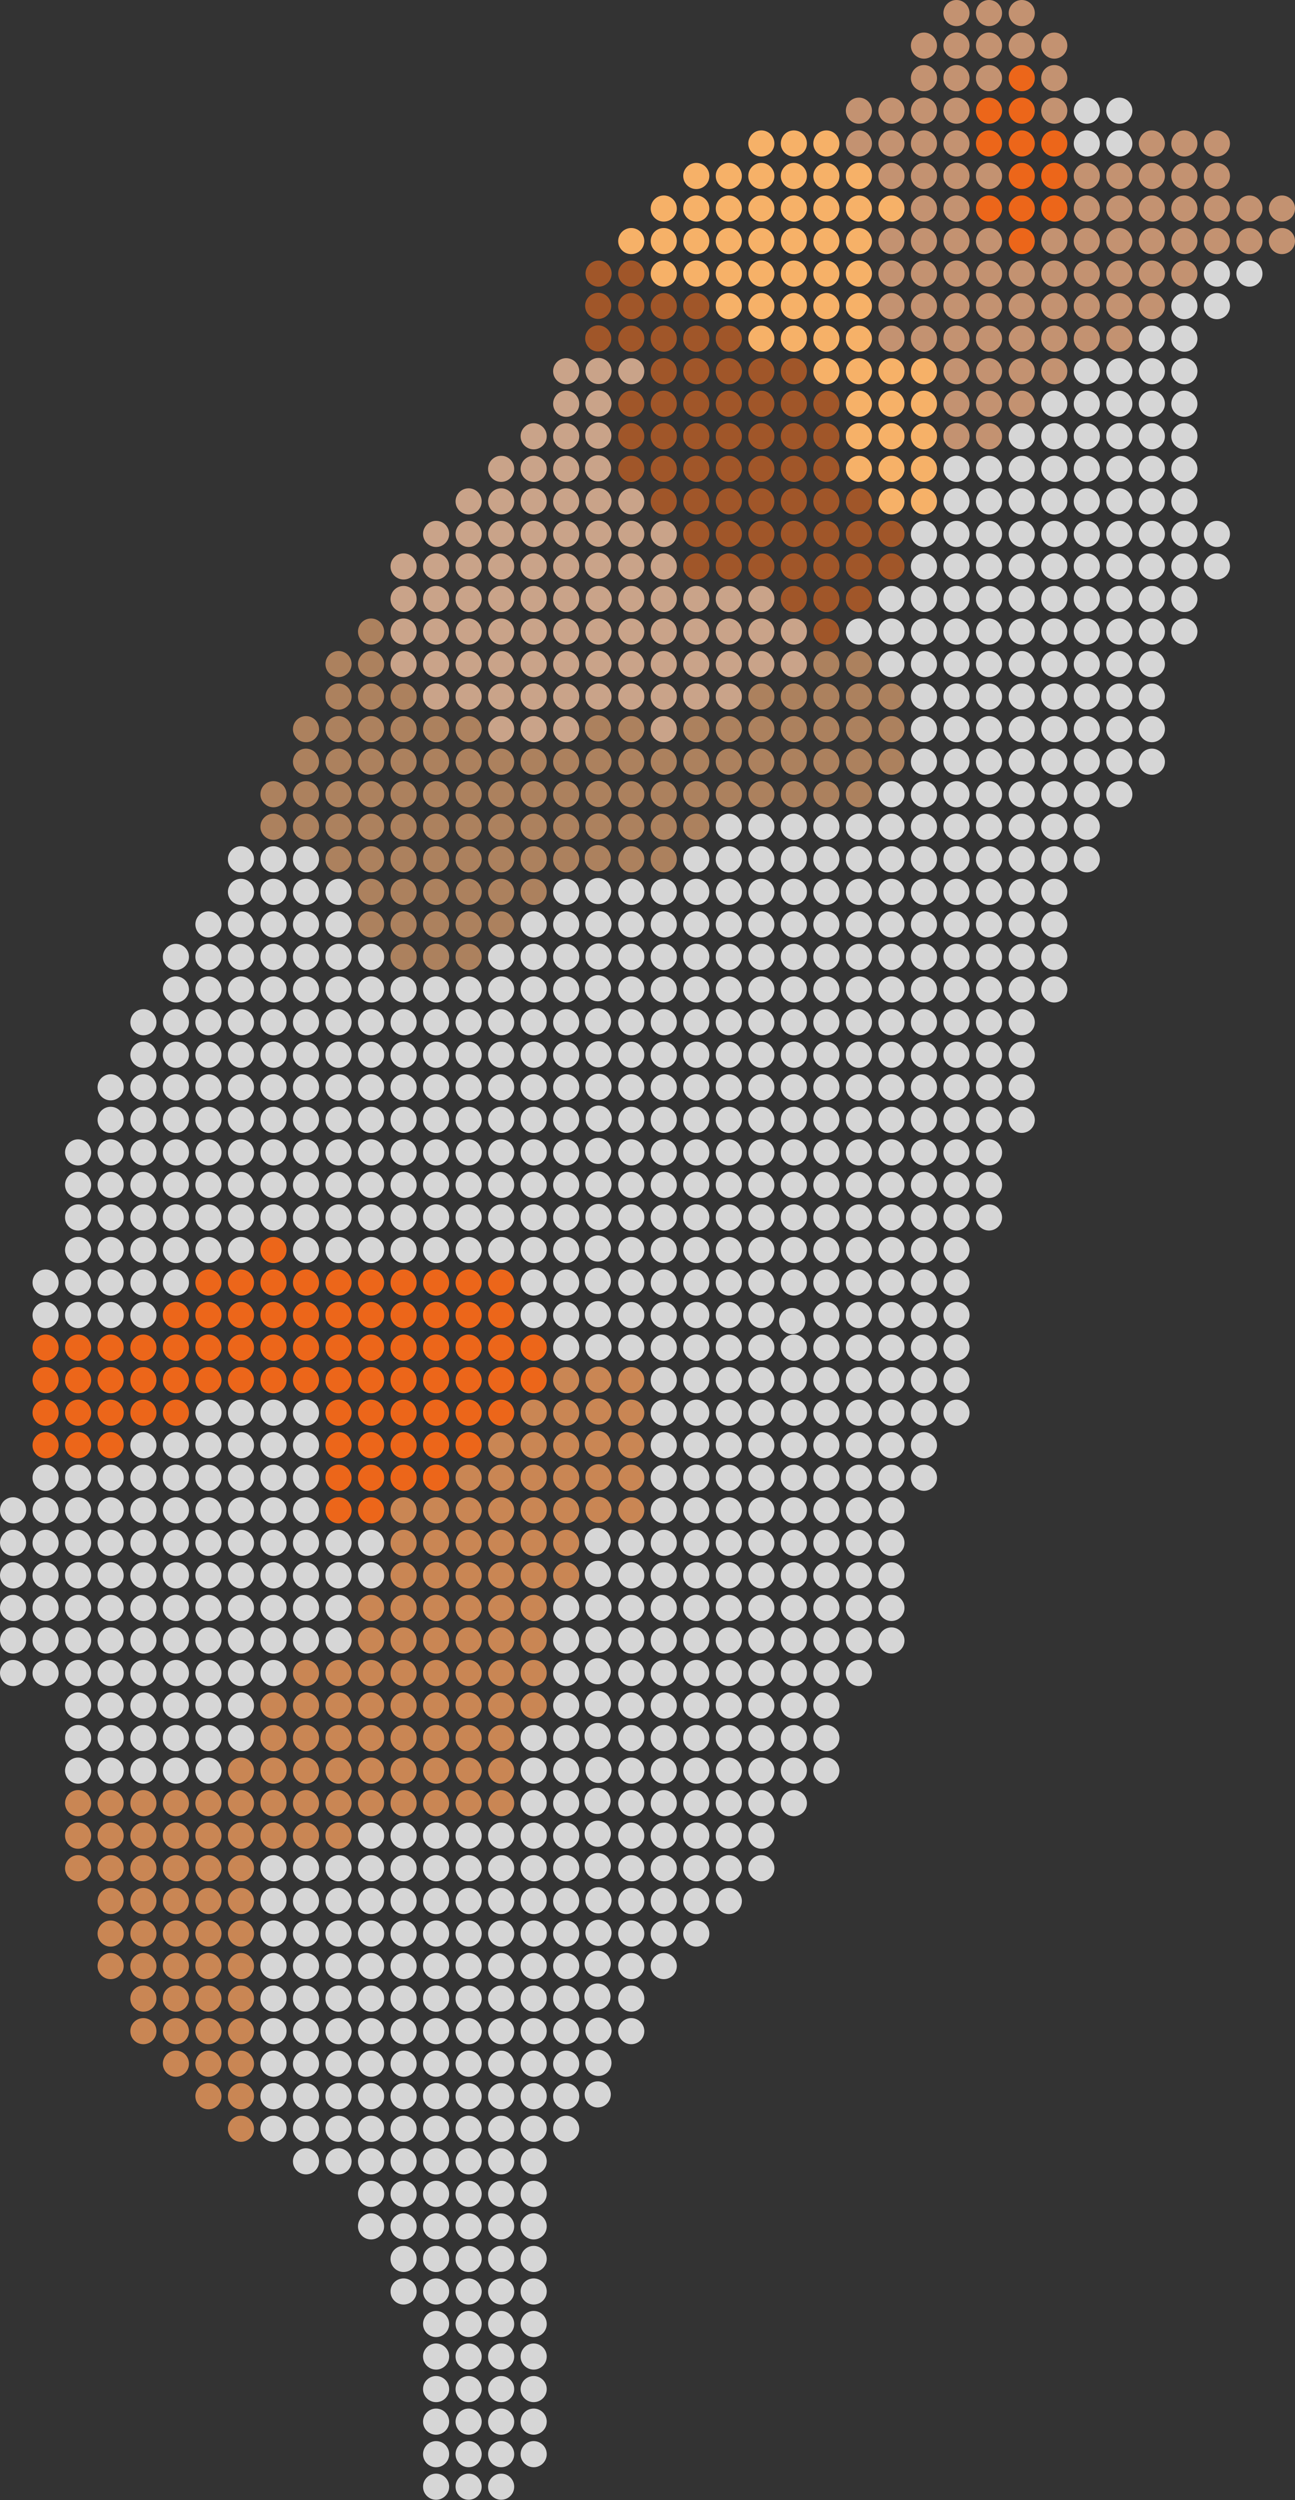 <?xml version="1.0" encoding="utf-8"?>
<!-- Generator: Adobe Illustrator 27.9.2, SVG Export Plug-In . SVG Version: 6.00 Build 0)  -->
<svg version="1.1" id="_圖層_1" xmlns="http://www.w3.org/2000/svg" xmlns:xlink="http://www.w3.org/1999/xlink" x="0px" y="0px"
	 width="545.5px" height="1052.6px" viewBox="0 0 545.5 1052.6" style="enable-background:new 0 0 545.5 1052.6;"
	 xml:space="preserve">
<rect x="0" y="0" width="545.5" height="1052.6" fill="#333333" stroke="none"/>
<style type="text/css">
	.st0{fill:#EC661A;}
	.st1{fill:#F6B168;}
	.st2{fill:#A05629;}
	.st3{fill:#AC815E;}
	.st4{fill:#C98654;}
	.st5{opacity:0.8;}
	.st6{fill:#FFFFFF;}
	.st7{fill:#C39271;}
	.st8{fill:#C9A389;}
</style>
<g>
	<g>
		<g>
			<circle class="st0" cx="430.4" cy="32.9" r="5.5"/>
			<circle class="st0" cx="416.6" cy="46.6" r="5.5"/>
			<circle class="st0" cx="430.4" cy="46.6" r="5.5"/>
			<circle class="st0" cx="416.6" cy="60.4" r="5.5"/>
			<circle class="st0" cx="430.4" cy="60.4" r="5.5"/>
			<circle class="st0" cx="444.1" cy="60.4" r="5.5"/>
			<circle class="st0" cx="430.4" cy="74.1" r="5.5"/>
			<circle class="st0" cx="444.1" cy="74.1" r="5.5"/>
			<circle class="st0" cx="416.6" cy="87.8" r="5.5"/>
			<circle class="st0" cx="430.4" cy="87.8" r="5.5"/>
			<circle class="st0" cx="444.1" cy="87.8" r="5.5"/>
			<circle class="st0" cx="430.4" cy="101.5" r="5.5"/>
		</g>
		<g>
			<circle class="st1" cx="320.7" cy="60.4" r="5.5"/>
			<circle class="st1" cx="334.4" cy="60.4" r="5.5"/>
			<circle class="st1" cx="348.1" cy="60.4" r="5.5"/>
			<circle class="st1" cx="293.3" cy="74.1" r="5.5"/>
			<circle class="st1" cx="307" cy="74.1" r="5.5"/>
			<circle class="st1" cx="320.7" cy="74.1" r="5.5"/>
			<circle class="st1" cx="334.4" cy="74.1" r="5.5"/>
			<circle class="st1" cx="348.1" cy="74.1" r="5.5"/>
			<circle class="st1" cx="361.8" cy="74.1" r="5.5"/>
			<circle class="st1" cx="279.6" cy="87.8" r="5.5"/>
			<circle class="st1" cx="293.3" cy="87.8" r="5.5"/>
			<circle class="st1" cx="307" cy="87.8" r="5.5"/>
			<circle class="st1" cx="320.7" cy="87.8" r="5.5"/>
			<circle class="st1" cx="334.4" cy="87.8" r="5.5"/>
			<circle class="st1" cx="348.1" cy="87.8" r="5.5"/>
			<circle class="st1" cx="361.8" cy="87.8" r="5.5"/>
			<circle class="st1" cx="375.5" cy="87.8" r="5.5"/>
			<circle class="st1" cx="265.9" cy="101.5" r="5.5"/>
			<circle class="st1" cx="279.6" cy="101.5" r="5.5"/>
			<circle class="st1" cx="293.3" cy="101.5" r="5.5"/>
			<circle class="st1" cx="307" cy="101.5" r="5.5"/>
			<circle class="st1" cx="320.7" cy="101.5" r="5.5"/>
			<circle class="st1" cx="334.4" cy="101.5" r="5.5"/>
			<circle class="st1" cx="348.1" cy="101.5" r="5.5"/>
			<circle class="st1" cx="361.8" cy="101.5" r="5.5"/>
			<circle class="st1" cx="279.6" cy="115.2" r="5.5"/>
			<circle class="st1" cx="293.3" cy="115.2" r="5.5"/>
			<circle class="st1" cx="307" cy="115.2" r="5.5"/>
			<circle class="st1" cx="320.7" cy="115.2" r="5.5"/>
			<circle class="st1" cx="334.4" cy="115.2" r="5.5"/>
			<circle class="st1" cx="348.1" cy="115.2" r="5.5"/>
			<circle class="st1" cx="361.8" cy="115.2" r="5.5"/>
			<circle class="st1" cx="307" cy="128.9" r="5.5"/>
			<circle class="st1" cx="320.7" cy="128.9" r="5.5"/>
			<circle class="st1" cx="334.4" cy="128.9" r="5.5"/>
			<circle class="st1" cx="348.1" cy="128.9" r="5.5"/>
			<circle class="st1" cx="361.8" cy="128.9" r="5.5"/>
			<circle class="st1" cx="320.7" cy="142.6" r="5.5"/>
			<circle class="st1" cx="334.4" cy="142.6" r="5.5"/>
			<circle class="st1" cx="348.1" cy="142.6" r="5.5"/>
			<circle class="st1" cx="361.8" cy="142.6" r="5.5"/>
			<circle class="st1" cx="348.1" cy="156.3" r="5.5"/>
			<circle class="st1" cx="361.8" cy="156.3" r="5.5"/>
			<circle class="st1" cx="375.5" cy="156.3" r="5.5"/>
			<circle class="st1" cx="389.2" cy="156.3" r="5.5"/>
			<circle class="st1" cx="361.8" cy="170" r="5.5"/>
			<circle class="st1" cx="375.5" cy="170" r="5.5"/>
			<circle class="st1" cx="389.2" cy="170" r="5.5"/>
			<circle class="st1" cx="361.8" cy="183.7" r="5.5"/>
			<circle class="st1" cx="375.5" cy="183.7" r="5.5"/>
			<circle class="st1" cx="389.2" cy="183.7" r="5.5"/>
			<circle class="st1" cx="361.8" cy="197.4" r="5.5"/>
			<circle class="st1" cx="375.5" cy="197.4" r="5.5"/>
			<circle class="st1" cx="389.2" cy="197.4" r="5.5"/>
			<circle class="st1" cx="375.5" cy="211.1" r="5.5"/>
			<circle class="st1" cx="389.2" cy="211.1" r="5.5"/>
		</g>
		<g>
			
				<ellipse transform="matrix(0.16 -0.987 0.987 0.16 98.09 345.69)" class="st2" cx="252.2" cy="115.2" rx="5.5" ry="5.5"/>
			<circle class="st2" cx="265.9" cy="115.2" r="5.5"/>
			
				<ellipse transform="matrix(0.599 -0.8 0.8 0.599 -1.989 253.37)" class="st2" cx="252.1" cy="128.7" rx="5.5" ry="5.5"/>
			<circle class="st2" cx="265.9" cy="128.9" r="5.5"/>
			<circle class="st2" cx="279.6" cy="128.9" r="5.5"/>
			<circle class="st2" cx="293.3" cy="128.9" r="5.5"/>
			<circle class="st2" cx="252" cy="142.5" r="5.5"/>
			<circle class="st2" cx="265.9" cy="142.6" r="5.5"/>
			<circle class="st2" cx="279.6" cy="142.6" r="5.5"/>
			<circle class="st2" cx="293.3" cy="142.6" r="5.5"/>
			<circle class="st2" cx="307" cy="142.6" r="5.5"/>
			<circle class="st2" cx="279.6" cy="156.3" r="5.5"/>
			<circle class="st2" cx="293.3" cy="156.3" r="5.5"/>
			<circle class="st2" cx="307" cy="156.3" r="5.5"/>
			<circle class="st2" cx="320.7" cy="156.3" r="5.5"/>
			<circle class="st2" cx="334.4" cy="156.3" r="5.5"/>
			<circle class="st2" cx="265.9" cy="170" r="5.5"/>
			<circle class="st2" cx="279.6" cy="170" r="5.5"/>
			<circle class="st2" cx="293.3" cy="170" r="5.5"/>
			<circle class="st2" cx="307" cy="170" r="5.5"/>
			<circle class="st2" cx="320.7" cy="170" r="5.5"/>
			<circle class="st2" cx="334.4" cy="170" r="5.5"/>
			<circle class="st2" cx="348.1" cy="170" r="5.5"/>
			<circle class="st2" cx="265.9" cy="183.7" r="5.5"/>
			<circle class="st2" cx="279.6" cy="183.7" r="5.5"/>
			<circle class="st2" cx="293.3" cy="183.7" r="5.5"/>
			<circle class="st2" cx="307" cy="183.7" r="5.5"/>
			<circle class="st2" cx="320.7" cy="183.7" r="5.5"/>
			<circle class="st2" cx="334.4" cy="183.7" r="5.5"/>
			<circle class="st2" cx="348.1" cy="183.7" r="5.5"/>
			<circle class="st2" cx="265.9" cy="197.4" r="5.5"/>
			<circle class="st2" cx="279.6" cy="197.4" r="5.5"/>
			<circle class="st2" cx="293.3" cy="197.4" r="5.5"/>
			<circle class="st2" cx="307" cy="197.4" r="5.5"/>
			<circle class="st2" cx="320.7" cy="197.4" r="5.5"/>
			<circle class="st2" cx="334.4" cy="197.4" r="5.5"/>
			<circle class="st2" cx="348.1" cy="197.4" r="5.5"/>
			<circle class="st2" cx="279.6" cy="211.1" r="5.5"/>
			<circle class="st2" cx="293.3" cy="211.1" r="5.5"/>
			<circle class="st2" cx="307" cy="211.1" r="5.5"/>
			<circle class="st2" cx="320.7" cy="211.1" r="5.5"/>
			<circle class="st2" cx="334.4" cy="211.1" r="5.5"/>
			<circle class="st2" cx="348.1" cy="211.1" r="5.5"/>
			<circle class="st2" cx="361.8" cy="211.1" r="5.5"/>
			<circle class="st2" cx="293.3" cy="224.8" r="5.5"/>
			<circle class="st2" cx="307" cy="224.8" r="5.5"/>
			<circle class="st2" cx="320.7" cy="224.8" r="5.5"/>
			<circle class="st2" cx="334.4" cy="224.8" r="5.5"/>
			<circle class="st2" cx="348.1" cy="224.8" r="5.5"/>
			<circle class="st2" cx="361.8" cy="224.8" r="5.5"/>
			<circle class="st2" cx="375.5" cy="224.8" r="5.5"/>
			<circle class="st2" cx="293.3" cy="238.5" r="5.5"/>
			<circle class="st2" cx="307" cy="238.5" r="5.5"/>
			<circle class="st2" cx="320.7" cy="238.5" r="5.5"/>
			<circle class="st2" cx="334.4" cy="238.5" r="5.5"/>
			<circle class="st2" cx="348.1" cy="238.5" r="5.5"/>
			<circle class="st2" cx="361.8" cy="238.5" r="5.5"/>
			<circle class="st2" cx="375.5" cy="238.5" r="5.5"/>
			<circle class="st2" cx="334.4" cy="252.2" r="5.5"/>
			<circle class="st2" cx="348.1" cy="252.2" r="5.5"/>
			<circle class="st2" cx="361.8" cy="252.2" r="5.5"/>
			<circle class="st2" cx="348.1" cy="265.9" r="5.5"/>
		</g>
		<g>
			<circle class="st3" cx="156.3" cy="265.9" r="5.5"/>
			<circle class="st3" cx="142.6" cy="279.6" r="5.5"/>
			<circle class="st3" cx="156.3" cy="279.6" r="5.5"/>
			<circle class="st3" cx="348.1" cy="279.6" r="5.5"/>
			<circle class="st3" cx="361.8" cy="279.6" r="5.5"/>
			<circle class="st3" cx="142.6" cy="293.3" r="5.5"/>
			<circle class="st3" cx="156.3" cy="293.3" r="5.5"/>
			<circle class="st3" cx="170" cy="293.3" r="5.5"/>
			<circle class="st3" cx="320.7" cy="293.3" r="5.5"/>
			<circle class="st3" cx="334.4" cy="293.3" r="5.5"/>
			<circle class="st3" cx="348.1" cy="293.3" r="5.5"/>
			<circle class="st3" cx="361.8" cy="293.3" r="5.5"/>
			<circle class="st3" cx="375.5" cy="293.3" r="5.5"/>
			<circle class="st3" cx="128.9" cy="307" r="5.5"/>
			<circle class="st3" cx="142.6" cy="307" r="5.5"/>
			<circle class="st3" cx="156.3" cy="307" r="5.5"/>
			<circle class="st3" cx="170" cy="307" r="5.5"/>
			<circle class="st3" cx="183.7" cy="307" r="5.5"/>
			<circle class="st3" cx="197.4" cy="307" r="5.5"/>
			
				<ellipse transform="matrix(0.599 -0.8 0.8 0.599 -144.404 324.692)" class="st3" cx="252.1" cy="306.6" rx="5.5" ry="5.5"/>
			<circle class="st3" cx="265.9" cy="307" r="5.5"/>
			<circle class="st3" cx="293.3" cy="307" r="5.5"/>
			<circle class="st3" cx="307" cy="307" r="5.5"/>
			<circle class="st3" cx="320.7" cy="307" r="5.5"/>
			<circle class="st3" cx="334.4" cy="307" r="5.5"/>
			<circle class="st3" cx="348.1" cy="307" r="5.5"/>
			<circle class="st3" cx="361.8" cy="307" r="5.5"/>
			<circle class="st3" cx="375.5" cy="307" r="5.5"/>
			<circle class="st3" cx="128.9" cy="320.7" r="5.5"/>
			<circle class="st3" cx="142.6" cy="320.7" r="5.5"/>
			<circle class="st3" cx="156.3" cy="320.7" r="5.5"/>
			<circle class="st3" cx="170" cy="320.7" r="5.5"/>
			<circle class="st3" cx="183.7" cy="320.7" r="5.5"/>
			<circle class="st3" cx="197.4" cy="320.7" r="5.5"/>
			<circle class="st3" cx="211.1" cy="320.7" r="5.5"/>
			<circle class="st3" cx="224.8" cy="320.7" r="5.5"/>
			<circle class="st3" cx="238.5" cy="320.7" r="5.5"/>
			<circle class="st3" cx="252.1" cy="320.6" r="5.5"/>
			<circle class="st3" cx="265.9" cy="320.7" r="5.5"/>
			<circle class="st3" cx="279.6" cy="320.7" r="5.5"/>
			<circle class="st3" cx="293.3" cy="320.7" r="5.5"/>
			<circle class="st3" cx="307" cy="320.7" r="5.5"/>
			<circle class="st3" cx="320.7" cy="320.7" r="5.5"/>
			<circle class="st3" cx="334.4" cy="320.7" r="5.5"/>
			<circle class="st3" cx="348.1" cy="320.7" r="5.5"/>
			<circle class="st3" cx="361.8" cy="320.7" r="5.5"/>
			<circle class="st3" cx="375.5" cy="320.7" r="5.5"/>
			<circle class="st3" cx="115.2" cy="334.4" r="5.5"/>
			<circle class="st3" cx="128.9" cy="334.4" r="5.5"/>
			<circle class="st3" cx="142.6" cy="334.4" r="5.5"/>
			<circle class="st3" cx="156.3" cy="334.4" r="5.5"/>
			<circle class="st3" cx="170" cy="334.4" r="5.5"/>
			<circle class="st3" cx="183.7" cy="334.4" r="5.5"/>
			<circle class="st3" cx="197.4" cy="334.4" r="5.5"/>
			<circle class="st3" cx="211.1" cy="334.4" r="5.5"/>
			<circle class="st3" cx="224.8" cy="334.4" r="5.5"/>
			<circle class="st3" cx="238.5" cy="334.4" r="5.5"/>
			<circle class="st3" cx="252.1" cy="334.3" r="5.5"/>
			<circle class="st3" cx="265.9" cy="334.4" r="5.5"/>
			<circle class="st3" cx="279.6" cy="334.4" r="5.5"/>
			<circle class="st3" cx="293.3" cy="334.4" r="5.5"/>
			<circle class="st3" cx="307" cy="334.4" r="5.5"/>
			<circle class="st3" cx="320.7" cy="334.4" r="5.5"/>
			<circle class="st3" cx="334.4" cy="334.4" r="5.5"/>
			<circle class="st3" cx="348.1" cy="334.4" r="5.5"/>
			<circle class="st3" cx="361.8" cy="334.4" r="5.5"/>
			<circle class="st3" cx="115.2" cy="348.1" r="5.5"/>
			<circle class="st3" cx="128.9" cy="348.1" r="5.5"/>
			<circle class="st3" cx="142.6" cy="348.1" r="5.5"/>
			<circle class="st3" cx="156.3" cy="348.1" r="5.5"/>
			<circle class="st3" cx="170" cy="348.1" r="5.5"/>
			<circle class="st3" cx="183.7" cy="348.1" r="5.5"/>
			<circle class="st3" cx="197.4" cy="348.1" r="5.5"/>
			<circle class="st3" cx="211.1" cy="348.1" r="5.5"/>
			<circle class="st3" cx="224.8" cy="348.1" r="5.5"/>
			<circle class="st3" cx="238.5" cy="348.1" r="5.5"/>
			<circle class="st3" cx="252.1" cy="348" r="5.5"/>
			<circle class="st3" cx="265.9" cy="348.1" r="5.5"/>
			<circle class="st3" cx="279.6" cy="348.1" r="5.5"/>
			<circle class="st3" cx="293.3" cy="348.1" r="5.5"/>
			<circle class="st3" cx="142.6" cy="361.8" r="5.5"/>
			<circle class="st3" cx="156.3" cy="361.8" r="5.5"/>
			<circle class="st3" cx="170" cy="361.8" r="5.5"/>
			<circle class="st3" cx="183.7" cy="361.8" r="5.5"/>
			<circle class="st3" cx="197.4" cy="361.8" r="5.5"/>
			<circle class="st3" cx="211.1" cy="361.8" r="5.5"/>
			<circle class="st3" cx="224.8" cy="361.8" r="5.5"/>
			<circle class="st3" cx="238.5" cy="361.8" r="5.5"/>
			
				<ellipse transform="matrix(0.599 -0.8 0.8 0.599 -188.238 346.609)" class="st3" cx="252.1" cy="361.3" rx="5.5" ry="5.5"/>
			<circle class="st3" cx="265.9" cy="361.8" r="5.5"/>
			<circle class="st3" cx="279.6" cy="361.8" r="5.5"/>
			<circle class="st3" cx="156.3" cy="375.5" r="5.5"/>
			<circle class="st3" cx="170" cy="375.5" r="5.5"/>
			<circle class="st3" cx="183.7" cy="375.5" r="5.5"/>
			<circle class="st3" cx="197.4" cy="375.5" r="5.5"/>
			<circle class="st3" cx="211.1" cy="375.5" r="5.5"/>
			<circle class="st3" cx="224.8" cy="375.5" r="5.5"/>
			<circle class="st3" cx="156.3" cy="389.2" r="5.5"/>
			<circle class="st3" cx="170" cy="389.2" r="5.5"/>
			<circle class="st3" cx="183.7" cy="389.2" r="5.5"/>
			<circle class="st3" cx="197.4" cy="389.2" r="5.5"/>
			<circle class="st3" cx="211.1" cy="389.2" r="5.5"/>
			<circle class="st3" cx="170" cy="402.9" r="5.5"/>
			<circle class="st3" cx="183.7" cy="402.9" r="5.5"/>
			<circle class="st3" cx="197.4" cy="402.9" r="5.5"/>
		</g>
		<g>
			<circle class="st4" cx="238.5" cy="581.1" r="5.5"/>
			
				<ellipse transform="matrix(0.16 -0.987 0.987 0.16 -361.696 736.878)" class="st4" cx="252.2" cy="581" rx="5.5" ry="5.5"/>
			<circle class="st4" cx="265.9" cy="581.1" r="5.5"/>
			<circle class="st4" cx="224.8" cy="594.8" r="5.5"/>
			<circle class="st4" cx="238.5" cy="594.8" r="5.5"/>
			<circle class="st4" cx="252.1" cy="594.3" r="5.5"/>
			<circle class="st4" cx="265.9" cy="594.8" r="5.5"/>
			<circle class="st4" cx="211.1" cy="608.5" r="5.5"/>
			<circle class="st4" cx="224.8" cy="608.5" r="5.5"/>
			<circle class="st4" cx="238.5" cy="608.5" r="5.5"/>
			
				<ellipse transform="matrix(0.599 -0.8 0.8 0.599 -385.598 445.529)" class="st4" cx="252.2" cy="607.9" rx="5.5" ry="5.5"/>
			<circle class="st4" cx="265.9" cy="608.5" r="5.5"/>
			<circle class="st4" cx="197.4" cy="622.2" r="5.5"/>
			<circle class="st4" cx="211.1" cy="622.2" r="5.5"/>
			<circle class="st4" cx="224.8" cy="622.2" r="5.5"/>
			<circle class="st4" cx="238.5" cy="622.2" r="5.5"/>
			<circle class="st4" cx="252.1" cy="622" r="5.5"/>
			<circle class="st4" cx="265.9" cy="622.2" r="5.5"/>
			<circle class="st4" cx="170" cy="635.9" r="5.5"/>
			<circle class="st4" cx="183.7" cy="635.9" r="5.5"/>
			<circle class="st4" cx="197.4" cy="635.9" r="5.5"/>
			<circle class="st4" cx="211.1" cy="635.9" r="5.5"/>
			<circle class="st4" cx="224.8" cy="635.9" r="5.5"/>
			<circle class="st4" cx="238.5" cy="635.9" r="5.5"/>
			<circle class="st4" cx="252.1" cy="635.7" r="5.5"/>
			<circle class="st4" cx="265.9" cy="635.9" r="5.5"/>
			<circle class="st4" cx="170" cy="649.6" r="5.5"/>
			<circle class="st4" cx="183.7" cy="649.6" r="5.5"/>
			<circle class="st4" cx="197.4" cy="649.6" r="5.5"/>
			<circle class="st4" cx="211.1" cy="649.6" r="5.5"/>
			<circle class="st4" cx="224.8" cy="649.6" r="5.5"/>
			<circle class="st4" cx="238.5" cy="649.6" r="5.5"/>
			<circle class="st4" cx="170" cy="663.3" r="5.5"/>
			<circle class="st4" cx="183.7" cy="663.3" r="5.5"/>
			<circle class="st4" cx="197.4" cy="663.3" r="5.5"/>
			<circle class="st4" cx="211.1" cy="663.3" r="5.5"/>
			<circle class="st4" cx="224.8" cy="663.3" r="5.5"/>
			<circle class="st4" cx="238.5" cy="663.3" r="5.5"/>
			<circle class="st4" cx="156.3" cy="677" r="5.5"/>
			<circle class="st4" cx="170" cy="677" r="5.5"/>
			<circle class="st4" cx="183.7" cy="677" r="5.5"/>
			<circle class="st4" cx="197.4" cy="677" r="5.5"/>
			<circle class="st4" cx="211.1" cy="677" r="5.5"/>
			<circle class="st4" cx="224.8" cy="677" r="5.5"/>
			<circle class="st4" cx="156.3" cy="690.7" r="5.5"/>
			<circle class="st4" cx="170" cy="690.7" r="5.5"/>
			<circle class="st4" cx="183.7" cy="690.7" r="5.5"/>
			<circle class="st4" cx="197.4" cy="690.7" r="5.5"/>
			<circle class="st4" cx="211.1" cy="690.7" r="5.5"/>
			<circle class="st4" cx="224.8" cy="690.7" r="5.5"/>
			<circle class="st4" cx="128.9" cy="704.4" r="5.5"/>
			<circle class="st4" cx="142.6" cy="704.4" r="5.5"/>
			<circle class="st4" cx="156.3" cy="704.4" r="5.5"/>
			<circle class="st4" cx="170" cy="704.4" r="5.5"/>
			<circle class="st4" cx="183.7" cy="704.4" r="5.5"/>
			<circle class="st4" cx="197.4" cy="704.4" r="5.5"/>
			<circle class="st4" cx="211.1" cy="704.4" r="5.5"/>
			<circle class="st4" cx="224.8" cy="704.4" r="5.5"/>
			<circle class="st4" cx="115.2" cy="718.1" r="5.5"/>
			<circle class="st4" cx="128.9" cy="718.1" r="5.5"/>
			<circle class="st4" cx="142.6" cy="718.1" r="5.5"/>
			<circle class="st4" cx="156.3" cy="718.1" r="5.5"/>
			<circle class="st4" cx="170" cy="718.1" r="5.5"/>
			<circle class="st4" cx="183.7" cy="718.1" r="5.5"/>
			<circle class="st4" cx="197.4" cy="718.1" r="5.5"/>
			<circle class="st4" cx="211.1" cy="718.1" r="5.5"/>
			<circle class="st4" cx="224.8" cy="718.1" r="5.5"/>
			<circle class="st4" cx="115.2" cy="731.8" r="5.5"/>
			<circle class="st4" cx="128.9" cy="731.8" r="5.5"/>
			<circle class="st4" cx="142.6" cy="731.8" r="5.5"/>
			<circle class="st4" cx="156.3" cy="731.8" r="5.5"/>
			<circle class="st4" cx="170" cy="731.8" r="5.5"/>
			<circle class="st4" cx="183.7" cy="731.8" r="5.5"/>
			<circle class="st4" cx="197.4" cy="731.8" r="5.5"/>
			<circle class="st4" cx="211.1" cy="731.8" r="5.5"/>
			<circle class="st4" cx="101.5" cy="745.5" r="5.5"/>
			<circle class="st4" cx="115.2" cy="745.5" r="5.5"/>
			<circle class="st4" cx="128.9" cy="745.5" r="5.5"/>
			<circle class="st4" cx="142.6" cy="745.5" r="5.5"/>
			<circle class="st4" cx="156.3" cy="745.5" r="5.5"/>
			<circle class="st4" cx="170" cy="745.5" r="5.5"/>
			<circle class="st4" cx="183.7" cy="745.5" r="5.5"/>
			<circle class="st4" cx="197.4" cy="745.5" r="5.5"/>
			<circle class="st4" cx="211.1" cy="745.5" r="5.5"/>
			<circle class="st4" cx="32.9" cy="759.2" r="5.5"/>
			<circle class="st4" cx="46.6" cy="759.2" r="5.5"/>
			<circle class="st4" cx="60.4" cy="759.2" r="5.5"/>
			<circle class="st4" cx="74.1" cy="759.2" r="5.5"/>
			<circle class="st4" cx="87.8" cy="759.2" r="5.5"/>
			<circle class="st4" cx="101.5" cy="759.2" r="5.5"/>
			<circle class="st4" cx="115.2" cy="759.2" r="5.5"/>
			<circle class="st4" cx="128.9" cy="759.2" r="5.5"/>
			<circle class="st4" cx="142.6" cy="759.2" r="5.5"/>
			<circle class="st4" cx="156.3" cy="759.2" r="5.5"/>
			<circle class="st4" cx="170" cy="759.2" r="5.5"/>
			<circle class="st4" cx="183.7" cy="759.2" r="5.5"/>
			<circle class="st4" cx="197.4" cy="759.2" r="5.5"/>
			<circle class="st4" cx="211.1" cy="759.2" r="5.5"/>
			<circle class="st4" cx="32.9" cy="772.9" r="5.5"/>
			<circle class="st4" cx="46.6" cy="772.9" r="5.5"/>
			<circle class="st4" cx="60.4" cy="772.9" r="5.5"/>
			<circle class="st4" cx="74.1" cy="772.9" r="5.5"/>
			<circle class="st4" cx="87.8" cy="772.9" r="5.5"/>
			<circle class="st4" cx="101.5" cy="772.9" r="5.5"/>
			<circle class="st4" cx="115.2" cy="772.9" r="5.5"/>
			<circle class="st4" cx="128.9" cy="772.9" r="5.5"/>
			<circle class="st4" cx="142.6" cy="772.9" r="5.5"/>
			<circle class="st4" cx="32.9" cy="786.6" r="5.5"/>
			<circle class="st4" cx="46.6" cy="786.6" r="5.5"/>
			<circle class="st4" cx="60.4" cy="786.6" r="5.5"/>
			<circle class="st4" cx="74.1" cy="786.6" r="5.5"/>
			<circle class="st4" cx="87.8" cy="786.6" r="5.5"/>
			<circle class="st4" cx="101.5" cy="786.6" r="5.5"/>
			<circle class="st4" cx="46.6" cy="800.4" r="5.5"/>
			<circle class="st4" cx="60.4" cy="800.4" r="5.5"/>
			<circle class="st4" cx="74.1" cy="800.4" r="5.5"/>
			<circle class="st4" cx="87.8" cy="800.4" r="5.5"/>
			<circle class="st4" cx="101.5" cy="800.4" r="5.5"/>
			<circle class="st4" cx="46.6" cy="814.1" r="5.5"/>
			<circle class="st4" cx="60.4" cy="814.1" r="5.5"/>
			<circle class="st4" cx="74.1" cy="814.1" r="5.5"/>
			<circle class="st4" cx="87.8" cy="814.1" r="5.5"/>
			<circle class="st4" cx="101.5" cy="814.1" r="5.5"/>
			<circle class="st4" cx="46.6" cy="827.8" r="5.5"/>
			<circle class="st4" cx="60.4" cy="827.8" r="5.5"/>
			<circle class="st4" cx="74.1" cy="827.8" r="5.5"/>
			<circle class="st4" cx="87.8" cy="827.8" r="5.5"/>
			<circle class="st4" cx="101.5" cy="827.8" r="5.5"/>
			<circle class="st4" cx="60.4" cy="841.5" r="5.5"/>
			<circle class="st4" cx="74.1" cy="841.5" r="5.5"/>
			<circle class="st4" cx="87.8" cy="841.5" r="5.5"/>
			<circle class="st4" cx="101.5" cy="841.5" r="5.5"/>
			<circle class="st4" cx="60.4" cy="855.2" r="5.5"/>
			<circle class="st4" cx="74.1" cy="855.2" r="5.5"/>
			<circle class="st4" cx="87.8" cy="855.2" r="5.5"/>
			<circle class="st4" cx="101.5" cy="855.2" r="5.5"/>
			<circle class="st4" cx="74.1" cy="868.9" r="5.5"/>
			<circle class="st4" cx="87.8" cy="868.9" r="5.5"/>
			<circle class="st4" cx="101.5" cy="868.9" r="5.5"/>
			<circle class="st4" cx="87.8" cy="882.6" r="5.5"/>
			<circle class="st4" cx="101.5" cy="882.6" r="5.5"/>
			<circle class="st4" cx="101.5" cy="896.3" r="5.5"/>
		</g>
		<g class="st5">
			<circle class="st6" cx="457.8" cy="46.6" r="5.5"/>
			<circle class="st6" cx="471.5" cy="46.6" r="5.5"/>
			<circle class="st6" cx="457.8" cy="60.4" r="5.5"/>
			<circle class="st6" cx="471.5" cy="60.4" r="5.5"/>
			<circle class="st6" cx="498.9" cy="128.9" r="5.5"/>
			<circle class="st6" cx="485.2" cy="142.6" r="5.5"/>
			<circle class="st6" cx="498.9" cy="142.6" r="5.5"/>
			<circle class="st6" cx="457.8" cy="156.3" r="5.5"/>
			<circle class="st6" cx="471.5" cy="156.3" r="5.5"/>
			<circle class="st6" cx="485.2" cy="156.3" r="5.5"/>
			<circle class="st6" cx="498.9" cy="156.3" r="5.5"/>
			<circle class="st6" cx="444.1" cy="170" r="5.5"/>
			<circle class="st6" cx="457.8" cy="170" r="5.5"/>
			<circle class="st6" cx="471.5" cy="170" r="5.5"/>
			<circle class="st6" cx="485.2" cy="170" r="5.5"/>
			<circle class="st6" cx="498.9" cy="170" r="5.5"/>
			<circle class="st6" cx="430.4" cy="183.7" r="5.5"/>
			<circle class="st6" cx="444.1" cy="183.7" r="5.5"/>
			<circle class="st6" cx="457.8" cy="183.7" r="5.5"/>
			<circle class="st6" cx="471.5" cy="183.7" r="5.5"/>
			<circle class="st6" cx="485.2" cy="183.7" r="5.5"/>
			<circle class="st6" cx="498.9" cy="183.7" r="5.5"/>
			<circle class="st6" cx="402.9" cy="197.4" r="5.5"/>
			<circle class="st6" cx="416.6" cy="197.4" r="5.5"/>
			<circle class="st6" cx="430.4" cy="197.4" r="5.5"/>
			<circle class="st6" cx="444.1" cy="197.4" r="5.5"/>
			<circle class="st6" cx="457.8" cy="197.4" r="5.5"/>
			<circle class="st6" cx="471.5" cy="197.4" r="5.5"/>
			<circle class="st6" cx="485.2" cy="197.4" r="5.5"/>
			<circle class="st6" cx="498.9" cy="197.4" r="5.5"/>
			<circle class="st6" cx="402.9" cy="211.1" r="5.5"/>
			<circle class="st6" cx="416.6" cy="211.1" r="5.5"/>
			<circle class="st6" cx="430.4" cy="211.1" r="5.5"/>
			<circle class="st6" cx="444.1" cy="211.1" r="5.5"/>
			<circle class="st6" cx="457.8" cy="211.1" r="5.5"/>
			<circle class="st6" cx="471.5" cy="211.1" r="5.5"/>
			<circle class="st6" cx="485.2" cy="211.1" r="5.5"/>
			<circle class="st6" cx="498.9" cy="211.1" r="5.5"/>
			<circle class="st6" cx="389.2" cy="224.8" r="5.5"/>
			<circle class="st6" cx="402.9" cy="224.8" r="5.5"/>
			<circle class="st6" cx="416.6" cy="224.8" r="5.5"/>
			<circle class="st6" cx="430.4" cy="224.8" r="5.5"/>
			<circle class="st6" cx="444.1" cy="224.8" r="5.5"/>
			<circle class="st6" cx="457.8" cy="224.8" r="5.5"/>
			<circle class="st6" cx="471.5" cy="224.8" r="5.5"/>
			<circle class="st6" cx="485.2" cy="224.8" r="5.5"/>
			<circle class="st6" cx="498.9" cy="224.8" r="5.5"/>
			<circle class="st6" cx="389.2" cy="238.5" r="5.5"/>
			<circle class="st6" cx="402.9" cy="238.5" r="5.5"/>
			<circle class="st6" cx="416.6" cy="238.5" r="5.5"/>
			<circle class="st6" cx="430.4" cy="238.5" r="5.5"/>
			<circle class="st6" cx="444.1" cy="238.5" r="5.5"/>
			<circle class="st6" cx="457.8" cy="238.5" r="5.5"/>
			<circle class="st6" cx="471.5" cy="238.5" r="5.5"/>
			<circle class="st6" cx="485.2" cy="238.5" r="5.5"/>
			<circle class="st6" cx="498.9" cy="238.5" r="5.5"/>
			<circle class="st6" cx="375.5" cy="252.2" r="5.5"/>
			<circle class="st6" cx="389.2" cy="252.2" r="5.5"/>
			<circle class="st6" cx="402.9" cy="252.2" r="5.5"/>
			<circle class="st6" cx="416.6" cy="252.2" r="5.5"/>
			<circle class="st6" cx="430.4" cy="252.2" r="5.5"/>
			<circle class="st6" cx="444.1" cy="252.2" r="5.5"/>
			<circle class="st6" cx="457.8" cy="252.2" r="5.5"/>
			<circle class="st6" cx="471.5" cy="252.2" r="5.5"/>
			<circle class="st6" cx="485.2" cy="252.2" r="5.5"/>
			<circle class="st6" cx="498.9" cy="252.2" r="5.5"/>
			<circle class="st6" cx="361.8" cy="265.9" r="5.5"/>
			<circle class="st6" cx="375.5" cy="265.9" r="5.5"/>
			<circle class="st6" cx="389.2" cy="265.9" r="5.5"/>
			<circle class="st6" cx="402.9" cy="265.9" r="5.5"/>
			<circle class="st6" cx="416.6" cy="265.9" r="5.5"/>
			<circle class="st6" cx="430.4" cy="265.9" r="5.5"/>
			<circle class="st6" cx="444.1" cy="265.9" r="5.5"/>
			<circle class="st6" cx="457.8" cy="265.9" r="5.5"/>
			<circle class="st6" cx="471.5" cy="265.9" r="5.5"/>
			<circle class="st6" cx="485.2" cy="265.9" r="5.5"/>
			<circle class="st6" cx="498.9" cy="265.9" r="5.5"/>
			<circle class="st6" cx="375.5" cy="279.6" r="5.5"/>
			<circle class="st6" cx="389.2" cy="279.6" r="5.5"/>
			<circle class="st6" cx="402.9" cy="279.6" r="5.5"/>
			<circle class="st6" cx="416.6" cy="279.6" r="5.5"/>
			<circle class="st6" cx="430.4" cy="279.6" r="5.5"/>
			<circle class="st6" cx="444.1" cy="279.6" r="5.5"/>
			<circle class="st6" cx="457.8" cy="279.6" r="5.5"/>
			<circle class="st6" cx="471.5" cy="279.6" r="5.5"/>
			<circle class="st6" cx="485.2" cy="279.6" r="5.5"/>
			<circle class="st6" cx="389.2" cy="293.3" r="5.5"/>
			<circle class="st6" cx="402.9" cy="293.3" r="5.5"/>
			<circle class="st6" cx="416.6" cy="293.3" r="5.5"/>
			<circle class="st6" cx="430.4" cy="293.3" r="5.5"/>
			<circle class="st6" cx="444.1" cy="293.3" r="5.5"/>
			<circle class="st6" cx="457.8" cy="293.3" r="5.5"/>
			<circle class="st6" cx="471.5" cy="293.3" r="5.5"/>
			<circle class="st6" cx="485.2" cy="293.3" r="5.5"/>
			<circle class="st6" cx="389.2" cy="307" r="5.5"/>
			<circle class="st6" cx="402.9" cy="307" r="5.5"/>
			<circle class="st6" cx="416.6" cy="307" r="5.5"/>
			<circle class="st6" cx="430.4" cy="307" r="5.5"/>
			<circle class="st6" cx="444.1" cy="307" r="5.5"/>
			<circle class="st6" cx="457.8" cy="307" r="5.5"/>
			<circle class="st6" cx="471.5" cy="307" r="5.5"/>
			<circle class="st6" cx="485.2" cy="307" r="5.5"/>
			<circle class="st6" cx="389.2" cy="320.7" r="5.5"/>
			<circle class="st6" cx="402.9" cy="320.7" r="5.5"/>
			<circle class="st6" cx="416.6" cy="320.7" r="5.5"/>
			<circle class="st6" cx="430.4" cy="320.7" r="5.5"/>
			<circle class="st6" cx="444.1" cy="320.7" r="5.5"/>
			<circle class="st6" cx="457.8" cy="320.7" r="5.5"/>
			<circle class="st6" cx="471.5" cy="320.7" r="5.5"/>
			<circle class="st6" cx="485.2" cy="320.7" r="5.5"/>
			<circle class="st6" cx="375.5" cy="334.4" r="5.5"/>
			<circle class="st6" cx="389.2" cy="334.4" r="5.5"/>
			<circle class="st6" cx="402.9" cy="334.4" r="5.5"/>
			<circle class="st6" cx="416.6" cy="334.4" r="5.5"/>
			<circle class="st6" cx="430.4" cy="334.4" r="5.5"/>
			<circle class="st6" cx="444.1" cy="334.4" r="5.5"/>
			<circle class="st6" cx="457.8" cy="334.4" r="5.5"/>
			<circle class="st6" cx="471.5" cy="334.4" r="5.5"/>
			<circle class="st6" cx="307" cy="348.1" r="5.5"/>
			<circle class="st6" cx="320.7" cy="348.1" r="5.5"/>
			<circle class="st6" cx="334.4" cy="348.1" r="5.5"/>
			<circle class="st6" cx="348.1" cy="348.1" r="5.5"/>
			<circle class="st6" cx="361.8" cy="348.1" r="5.5"/>
			<circle class="st6" cx="375.5" cy="348.1" r="5.5"/>
			<circle class="st6" cx="389.2" cy="348.1" r="5.5"/>
			<circle class="st6" cx="402.9" cy="348.1" r="5.5"/>
			<circle class="st6" cx="416.6" cy="348.1" r="5.5"/>
			<circle class="st6" cx="430.4" cy="348.1" r="5.5"/>
			<circle class="st6" cx="444.1" cy="348.1" r="5.5"/>
			<circle class="st6" cx="457.8" cy="348.1" r="5.5"/>
			<circle class="st6" cx="293.3" cy="361.8" r="5.5"/>
			<circle class="st6" cx="307" cy="361.8" r="5.5"/>
			<circle class="st6" cx="320.7" cy="361.8" r="5.5"/>
			<circle class="st6" cx="334.4" cy="361.8" r="5.5"/>
			<circle class="st6" cx="348.1" cy="361.8" r="5.5"/>
			<circle class="st6" cx="361.8" cy="361.8" r="5.5"/>
			<circle class="st6" cx="375.5" cy="361.8" r="5.5"/>
			<circle class="st6" cx="389.2" cy="361.8" r="5.5"/>
			<circle class="st6" cx="402.9" cy="361.8" r="5.5"/>
			<circle class="st6" cx="416.6" cy="361.8" r="5.5"/>
			<circle class="st6" cx="430.4" cy="361.8" r="5.5"/>
			<circle class="st6" cx="444.1" cy="361.8" r="5.5"/>
			<circle class="st6" cx="457.8" cy="361.8" r="5.5"/>
			<circle class="st6" cx="238.5" cy="375.5" r="5.5"/>
			
				<ellipse transform="matrix(0.599 -0.8 0.8 0.599 -199.228 352.241)" class="st6" cx="252.2" cy="375.1" rx="5.5" ry="5.5"/>
			<circle class="st6" cx="265.9" cy="375.5" r="5.5"/>
			<circle class="st6" cx="279.6" cy="375.5" r="5.5"/>
			<circle class="st6" cx="293.3" cy="375.5" r="5.5"/>
			<circle class="st6" cx="307" cy="375.5" r="5.5"/>
			<circle class="st6" cx="320.7" cy="375.5" r="5.5"/>
			<circle class="st6" cx="334.4" cy="375.5" r="5.5"/>
			<circle class="st6" cx="348.1" cy="375.5" r="5.5"/>
			<circle class="st6" cx="361.8" cy="375.5" r="5.5"/>
			<circle class="st6" cx="375.5" cy="375.5" r="5.5"/>
			<circle class="st6" cx="389.2" cy="375.5" r="5.5"/>
			<circle class="st6" cx="402.9" cy="375.5" r="5.5"/>
			<circle class="st6" cx="416.6" cy="375.5" r="5.5"/>
			<circle class="st6" cx="430.4" cy="375.5" r="5.5"/>
			<circle class="st6" cx="444.1" cy="375.5" r="5.5"/>
			<circle class="st6" cx="224.8" cy="389.2" r="5.5"/>
			<circle class="st6" cx="238.5" cy="389.2" r="5.5"/>
			<circle class="st6" cx="252.1" cy="389.1" r="5.5"/>
			<circle class="st6" cx="265.9" cy="389.2" r="5.5"/>
			<circle class="st6" cx="279.6" cy="389.2" r="5.5"/>
			<circle class="st6" cx="293.3" cy="389.2" r="5.5"/>
			<circle class="st6" cx="307" cy="389.2" r="5.5"/>
			<circle class="st6" cx="320.7" cy="389.2" r="5.5"/>
			<circle class="st6" cx="334.4" cy="389.2" r="5.5"/>
			<circle class="st6" cx="348.1" cy="389.2" r="5.5"/>
			<circle class="st6" cx="361.8" cy="389.2" r="5.5"/>
			<circle class="st6" cx="375.5" cy="389.2" r="5.5"/>
			<circle class="st6" cx="389.2" cy="389.2" r="5.5"/>
			<circle class="st6" cx="402.9" cy="389.2" r="5.5"/>
			<circle class="st6" cx="416.6" cy="389.2" r="5.5"/>
			<circle class="st6" cx="430.4" cy="389.2" r="5.5"/>
			<circle class="st6" cx="444.1" cy="389.2" r="5.5"/>
			<circle class="st6" cx="211.1" cy="402.9" r="5.5"/>
			<circle class="st6" cx="224.8" cy="402.9" r="5.5"/>
			<circle class="st6" cx="238.5" cy="402.9" r="5.5"/>
			
				<ellipse transform="matrix(0.16 -0.987 0.987 0.16 -185.797 587.222)" class="st6" cx="252.2" cy="402.8" rx="5.5" ry="5.5"/>
			<circle class="st6" cx="265.9" cy="402.9" r="5.5"/>
			<circle class="st6" cx="279.6" cy="402.9" r="5.5"/>
			<circle class="st6" cx="293.3" cy="402.9" r="5.5"/>
			<circle class="st6" cx="307" cy="402.9" r="5.5"/>
			<circle class="st6" cx="320.7" cy="402.9" r="5.5"/>
			<circle class="st6" cx="334.4" cy="402.9" r="5.5"/>
			<circle class="st6" cx="348.1" cy="402.9" r="5.5"/>
			<circle class="st6" cx="361.8" cy="402.9" r="5.5"/>
			<circle class="st6" cx="375.5" cy="402.9" r="5.5"/>
			<circle class="st6" cx="389.2" cy="402.9" r="5.5"/>
			<circle class="st6" cx="402.9" cy="402.9" r="5.5"/>
			<circle class="st6" cx="416.6" cy="402.9" r="5.5"/>
			<circle class="st6" cx="430.4" cy="402.9" r="5.5"/>
			<circle class="st6" cx="444.1" cy="402.9" r="5.5"/>
			<circle class="st6" cx="170" cy="416.6" r="5.5"/>
			<circle class="st6" cx="183.7" cy="416.6" r="5.5"/>
			<circle class="st6" cx="197.4" cy="416.6" r="5.5"/>
			<circle class="st6" cx="211.1" cy="416.6" r="5.5"/>
			<circle class="st6" cx="224.8" cy="416.6" r="5.5"/>
			<circle class="st6" cx="238.5" cy="416.6" r="5.5"/>
			
				<ellipse transform="matrix(0.599 -0.8 0.8 0.599 -232.073 368.616)" class="st6" cx="252.2" cy="416.1" rx="5.5" ry="5.5"/>
			<circle class="st6" cx="265.9" cy="416.6" r="5.5"/>
			<circle class="st6" cx="279.6" cy="416.6" r="5.5"/>
			<circle class="st6" cx="293.3" cy="416.6" r="5.5"/>
			<circle class="st6" cx="307" cy="416.6" r="5.5"/>
			<circle class="st6" cx="320.7" cy="416.6" r="5.5"/>
			<circle class="st6" cx="334.4" cy="416.6" r="5.5"/>
			<circle class="st6" cx="348.1" cy="416.6" r="5.5"/>
			<circle class="st6" cx="361.8" cy="416.6" r="5.5"/>
			<circle class="st6" cx="375.5" cy="416.6" r="5.5"/>
			<circle class="st6" cx="389.2" cy="416.6" r="5.5"/>
			<circle class="st6" cx="402.9" cy="416.6" r="5.5"/>
			<circle class="st6" cx="416.6" cy="416.6" r="5.5"/>
			<circle class="st6" cx="430.4" cy="416.6" r="5.5"/>
			<circle class="st6" cx="444.1" cy="416.6" r="5.5"/>
			<circle class="st6" cx="170" cy="430.4" r="5.5"/>
			<circle class="st6" cx="183.7" cy="430.4" r="5.5"/>
			<circle class="st6" cx="197.4" cy="430.4" r="5.5"/>
			<circle class="st6" cx="211.1" cy="430.4" r="5.5"/>
			<circle class="st6" cx="224.8" cy="430.4" r="5.5"/>
			<circle class="st6" cx="238.5" cy="430.4" r="5.5"/>
			
				<ellipse transform="matrix(0.599 -0.8 0.8 0.599 -243.184 374.207)" class="st6" cx="252.2" cy="430" rx="5.5" ry="5.5"/>
			<circle class="st6" cx="265.9" cy="430.4" r="5.5"/>
			<circle class="st6" cx="279.6" cy="430.4" r="5.5"/>
			<circle class="st6" cx="293.3" cy="430.4" r="5.5"/>
			<circle class="st6" cx="307" cy="430.4" r="5.5"/>
			<circle class="st6" cx="320.7" cy="430.4" r="5.5"/>
			<circle class="st6" cx="334.4" cy="430.4" r="5.5"/>
			<circle class="st6" cx="348.1" cy="430.4" r="5.5"/>
			<circle class="st6" cx="361.8" cy="430.4" r="5.5"/>
			<circle class="st6" cx="375.5" cy="430.4" r="5.5"/>
			<circle class="st6" cx="389.2" cy="430.4" r="5.5"/>
			<circle class="st6" cx="402.9" cy="430.4" r="5.5"/>
			<circle class="st6" cx="416.6" cy="430.4" r="5.5"/>
			<circle class="st6" cx="430.4" cy="430.4" r="5.5"/>
			<circle class="st6" cx="170" cy="444.1" r="5.5"/>
			<circle class="st6" cx="183.7" cy="444.1" r="5.5"/>
			<circle class="st6" cx="197.4" cy="444.1" r="5.5"/>
			<circle class="st6" cx="211.1" cy="444.1" r="5.5"/>
			<circle class="st6" cx="224.8" cy="444.1" r="5.5"/>
			<circle class="st6" cx="238.5" cy="444.1" r="5.5"/>
			<circle class="st6" cx="252.1" cy="443.9" r="5.5"/>
			<circle class="st6" cx="265.9" cy="444.1" r="5.5"/>
			<circle class="st6" cx="279.6" cy="444.1" r="5.5"/>
			<circle class="st6" cx="293.3" cy="444.1" r="5.5"/>
			<circle class="st6" cx="307" cy="444.1" r="5.5"/>
			<circle class="st6" cx="320.7" cy="444.1" r="5.5"/>
			<circle class="st6" cx="334.4" cy="444.1" r="5.5"/>
			<circle class="st6" cx="348.1" cy="444.1" r="5.5"/>
			<circle class="st6" cx="361.8" cy="444.1" r="5.5"/>
			<circle class="st6" cx="375.5" cy="444.1" r="5.5"/>
			<circle class="st6" cx="389.2" cy="444.1" r="5.5"/>
			<circle class="st6" cx="402.9" cy="444.1" r="5.5"/>
			<circle class="st6" cx="416.6" cy="444.1" r="5.5"/>
			<circle class="st6" cx="430.4" cy="444.1" r="5.5"/>
			<circle class="st6" cx="170" cy="457.8" r="5.5"/>
			<circle class="st6" cx="183.7" cy="457.8" r="5.5"/>
			<circle class="st6" cx="197.4" cy="457.8" r="5.5"/>
			<circle class="st6" cx="211.1" cy="457.8" r="5.5"/>
			<circle class="st6" cx="224.8" cy="457.8" r="5.5"/>
			<circle class="st6" cx="238.5" cy="457.8" r="5.5"/>
			<circle class="st6" cx="252.1" cy="457.6" r="5.5"/>
			<circle class="st6" cx="265.9" cy="457.8" r="5.5"/>
			<circle class="st6" cx="279.6" cy="457.8" r="5.5"/>
			<circle class="st6" cx="293.3" cy="457.8" r="5.5"/>
			<circle class="st6" cx="307" cy="457.8" r="5.5"/>
			<circle class="st6" cx="320.7" cy="457.8" r="5.5"/>
			<circle class="st6" cx="334.4" cy="457.8" r="5.5"/>
			<circle class="st6" cx="348.1" cy="457.8" r="5.5"/>
			<circle class="st6" cx="361.8" cy="457.8" r="5.5"/>
			<circle class="st6" cx="375.5" cy="457.8" r="5.5"/>
			<circle class="st6" cx="389.2" cy="457.8" r="5.5"/>
			<circle class="st6" cx="402.9" cy="457.8" r="5.5"/>
			<circle class="st6" cx="416.6" cy="457.8" r="5.5"/>
			<circle class="st6" cx="430.4" cy="457.8" r="5.5"/>
			<circle class="st6" cx="46.6" cy="471.5" r="5.5"/>
			<circle class="st6" cx="60.4" cy="471.5" r="5.5"/>
			<circle class="st6" cx="74.1" cy="471.5" r="5.5"/>
			<circle class="st6" cx="87.8" cy="471.5" r="5.5"/>
			<circle class="st6" cx="101.5" cy="471.5" r="5.5"/>
			<circle class="st6" cx="183.7" cy="471.5" r="5.5"/>
			<circle class="st6" cx="197.4" cy="471.5" r="5.5"/>
			<circle class="st6" cx="211.1" cy="471.5" r="5.5"/>
			<circle class="st6" cx="224.8" cy="471.5" r="5.5"/>
			<circle class="st6" cx="238.5" cy="471.5" r="5.5"/>
			<circle class="st6" cx="252.2" cy="471" r="5.5"/>
			<circle class="st6" cx="265.9" cy="471.5" r="5.5"/>
			<circle class="st6" cx="279.6" cy="471.5" r="5.5"/>
			<circle class="st6" cx="293.3" cy="471.5" r="5.5"/>
			<circle class="st6" cx="307" cy="471.5" r="5.5"/>
			<circle class="st6" cx="320.7" cy="471.5" r="5.5"/>
			<circle class="st6" cx="334.4" cy="471.5" r="5.5"/>
			<circle class="st6" cx="348.1" cy="471.5" r="5.5"/>
			<circle class="st6" cx="361.8" cy="471.5" r="5.5"/>
			<circle class="st6" cx="375.5" cy="471.5" r="5.5"/>
			<circle class="st6" cx="389.2" cy="471.5" r="5.5"/>
			<circle class="st6" cx="402.9" cy="471.5" r="5.5"/>
			<circle class="st6" cx="416.6" cy="471.5" r="5.5"/>
			<circle class="st6" cx="430.4" cy="471.5" r="5.5"/>
			<circle class="st6" cx="32.9" cy="485.2" r="5.5"/>
			<circle class="st6" cx="46.6" cy="485.2" r="5.5"/>
			<circle class="st6" cx="60.4" cy="485.2" r="5.5"/>
			<circle class="st6" cx="74.1" cy="485.2" r="5.5"/>
			<circle class="st6" cx="87.8" cy="485.2" r="5.5"/>
			<circle class="st6" cx="101.5" cy="485.2" r="5.5"/>
			<circle class="st6" cx="115.2" cy="485.2" r="5.5"/>
			<circle class="st6" cx="128.9" cy="485.2" r="5.5"/>
			<circle class="st6" cx="142.6" cy="485.2" r="5.5"/>
			<circle class="st6" cx="156.3" cy="485.2" r="5.5"/>
			<circle class="st6" cx="170" cy="485.2" r="5.5"/>
			<circle class="st6" cx="183.7" cy="485.2" r="5.5"/>
			<circle class="st6" cx="197.4" cy="485.2" r="5.5"/>
			<circle class="st6" cx="211.1" cy="485.2" r="5.5"/>
			<circle class="st6" cx="224.8" cy="485.2" r="5.5"/>
			<circle class="st6" cx="238.5" cy="485.2" r="5.5"/>
			
				<ellipse transform="matrix(0.599 -0.8 0.8 0.599 -286.859 396.134)" class="st6" cx="252.3" cy="484.6" rx="5.5" ry="5.5"/>
			<circle class="st6" cx="265.9" cy="485.2" r="5.5"/>
			<circle class="st6" cx="279.6" cy="485.2" r="5.5"/>
			<circle class="st6" cx="293.3" cy="485.2" r="5.5"/>
			<circle class="st6" cx="307" cy="485.2" r="5.5"/>
			<circle class="st6" cx="320.7" cy="485.2" r="5.5"/>
			<circle class="st6" cx="334.4" cy="485.2" r="5.5"/>
			<circle class="st6" cx="348.1" cy="485.2" r="5.5"/>
			<circle class="st6" cx="361.8" cy="485.2" r="5.5"/>
			<circle class="st6" cx="375.5" cy="485.2" r="5.5"/>
			<circle class="st6" cx="389.2" cy="485.2" r="5.5"/>
			<circle class="st6" cx="402.9" cy="485.2" r="5.5"/>
			<circle class="st6" cx="416.6" cy="485.2" r="5.5"/>
			<circle class="st6" cx="32.9" cy="498.9" r="5.5"/>
			<circle class="st6" cx="46.6" cy="498.9" r="5.5"/>
			<circle class="st6" cx="60.4" cy="498.9" r="5.5"/>
			<circle class="st6" cx="74.1" cy="498.9" r="5.5"/>
			<circle class="st6" cx="87.8" cy="498.9" r="5.5"/>
			<circle class="st6" cx="101.5" cy="498.9" r="5.5"/>
			<circle class="st6" cx="115.2" cy="498.9" r="5.5"/>
			<circle class="st6" cx="128.9" cy="498.9" r="5.5"/>
			<circle class="st6" cx="142.6" cy="498.9" r="5.5"/>
			<circle class="st6" cx="156.3" cy="498.9" r="5.5"/>
			<circle class="st6" cx="170" cy="498.9" r="5.5"/>
			<circle class="st6" cx="183.7" cy="498.9" r="5.5"/>
			<circle class="st6" cx="197.4" cy="498.9" r="5.5"/>
			<circle class="st6" cx="211.1" cy="498.9" r="5.5"/>
			<circle class="st6" cx="224.8" cy="498.9" r="5.5"/>
			<circle class="st6" cx="238.5" cy="498.9" r="5.5"/>
			<circle class="st6" cx="252.1" cy="498.7" r="5.5"/>
			<circle class="st6" cx="265.9" cy="498.9" r="5.5"/>
			<circle class="st6" cx="279.6" cy="498.9" r="5.5"/>
			<circle class="st6" cx="293.3" cy="498.9" r="5.5"/>
			<circle class="st6" cx="307" cy="498.9" r="5.5"/>
			<circle class="st6" cx="320.7" cy="498.9" r="5.5"/>
			<circle class="st6" cx="334.4" cy="498.9" r="5.5"/>
			<circle class="st6" cx="348.1" cy="498.9" r="5.5"/>
			<circle class="st6" cx="361.8" cy="498.9" r="5.5"/>
			<circle class="st6" cx="375.5" cy="498.9" r="5.5"/>
			<circle class="st6" cx="389.2" cy="498.9" r="5.5"/>
			<circle class="st6" cx="402.9" cy="498.9" r="5.5"/>
			<circle class="st6" cx="416.6" cy="498.9" r="5.5"/>
			<circle class="st6" cx="32.9" cy="512.6" r="5.5"/>
			<circle class="st6" cx="46.6" cy="512.6" r="5.5"/>
			<circle class="st6" cx="60.4" cy="512.6" r="5.5"/>
			<circle class="st6" cx="74.1" cy="512.6" r="5.5"/>
			<circle class="st6" cx="87.8" cy="512.6" r="5.5"/>
			<circle class="st6" cx="101.5" cy="512.6" r="5.5"/>
			<circle class="st6" cx="115.2" cy="512.6" r="5.5"/>
			<circle class="st6" cx="128.9" cy="512.6" r="5.5"/>
			<circle class="st6" cx="142.6" cy="512.6" r="5.5"/>
			<circle class="st6" cx="156.3" cy="512.6" r="5.5"/>
			<circle class="st6" cx="170" cy="512.6" r="5.5"/>
			<circle class="st6" cx="183.7" cy="512.6" r="5.5"/>
			<circle class="st6" cx="197.4" cy="512.6" r="5.5"/>
			<circle class="st6" cx="211.1" cy="512.6" r="5.5"/>
			<circle class="st6" cx="224.8" cy="512.6" r="5.5"/>
			<circle class="st6" cx="238.5" cy="512.6" r="5.5"/>
			<circle class="st6" cx="252.1" cy="512.4" r="5.5"/>
			<circle class="st6" cx="265.9" cy="512.6" r="5.5"/>
			<circle class="st6" cx="279.6" cy="512.6" r="5.5"/>
			<circle class="st6" cx="293.3" cy="512.6" r="5.5"/>
			<circle class="st6" cx="307" cy="512.6" r="5.5"/>
			<circle class="st6" cx="320.7" cy="512.6" r="5.5"/>
			<circle class="st6" cx="334.4" cy="512.6" r="5.5"/>
			<circle class="st6" cx="348.1" cy="512.6" r="5.5"/>
			<circle class="st6" cx="361.8" cy="512.6" r="5.5"/>
			<circle class="st6" cx="375.5" cy="512.6" r="5.5"/>
			<circle class="st6" cx="389.2" cy="512.6" r="5.5"/>
			<circle class="st6" cx="402.9" cy="512.6" r="5.5"/>
			<circle class="st6" cx="416.6" cy="512.6" r="5.5"/>
			<circle class="st6" cx="32.9" cy="526.3" r="5.5"/>
			<circle class="st6" cx="46.6" cy="526.3" r="5.5"/>
			<circle class="st6" cx="60.4" cy="526.3" r="5.5"/>
			<circle class="st6" cx="74.1" cy="526.3" r="5.5"/>
			<circle class="st6" cx="87.8" cy="526.3" r="5.5"/>
			<circle class="st6" cx="101.5" cy="526.3" r="5.5"/>
			<circle class="st6" cx="128.9" cy="526.3" r="5.5"/>
			<circle class="st6" cx="142.6" cy="526.3" r="5.5"/>
			<circle class="st6" cx="156.3" cy="526.3" r="5.5"/>
			<circle class="st6" cx="170" cy="526.3" r="5.5"/>
			<circle class="st6" cx="183.7" cy="526.3" r="5.5"/>
			<circle class="st6" cx="197.4" cy="526.3" r="5.5"/>
			<circle class="st6" cx="211.1" cy="526.3" r="5.5"/>
			<circle class="st6" cx="224.8" cy="526.3" r="5.5"/>
			<circle class="st6" cx="238.5" cy="526.3" r="5.5"/>
			
				<ellipse transform="matrix(0.599 -0.8 0.8 0.599 -319.784 412.55)" class="st6" cx="252.2" cy="525.7" rx="5.5" ry="5.5"/>
			<circle class="st6" cx="265.9" cy="526.3" r="5.5"/>
			<circle class="st6" cx="279.6" cy="526.3" r="5.5"/>
			<circle class="st6" cx="293.3" cy="526.3" r="5.5"/>
			<circle class="st6" cx="307" cy="526.3" r="5.5"/>
			<circle class="st6" cx="320.7" cy="526.3" r="5.5"/>
			<circle class="st6" cx="334.4" cy="526.3" r="5.5"/>
			<circle class="st6" cx="348.1" cy="526.3" r="5.5"/>
			<circle class="st6" cx="361.8" cy="526.3" r="5.5"/>
			<circle class="st6" cx="375.5" cy="526.3" r="5.5"/>
			<circle class="st6" cx="389.2" cy="526.3" r="5.5"/>
			<circle class="st6" cx="402.9" cy="526.3" r="5.5"/>
			<circle class="st6" cx="19.2" cy="540" r="5.5"/>
			<circle class="st6" cx="32.9" cy="540" r="5.5"/>
			<circle class="st6" cx="46.6" cy="540" r="5.5"/>
			<circle class="st6" cx="60.4" cy="540" r="5.5"/>
			<circle class="st6" cx="74.1" cy="540" r="5.5"/>
			<circle class="st6" cx="224.8" cy="540" r="5.5"/>
			<circle class="st6" cx="238.5" cy="540" r="5.5"/>
			
				<ellipse transform="matrix(0.599 -0.8 0.8 0.599 -330.692 418.051)" class="st6" cx="252.2" cy="539.3" rx="5.5" ry="5.5"/>
			<circle class="st6" cx="265.9" cy="540" r="5.5"/>
			<circle class="st6" cx="279.6" cy="540" r="5.5"/>
			<circle class="st6" cx="293.3" cy="540" r="5.5"/>
			<circle class="st6" cx="307" cy="540" r="5.5"/>
			<circle class="st6" cx="320.7" cy="540" r="5.5"/>
			<circle class="st6" cx="334.4" cy="540" r="5.5"/>
			<circle class="st6" cx="348.1" cy="540" r="5.5"/>
			<circle class="st6" cx="361.8" cy="540" r="5.5"/>
			<circle class="st6" cx="375.5" cy="540" r="5.5"/>
			<circle class="st6" cx="389.2" cy="540" r="5.5"/>
			<circle class="st6" cx="402.9" cy="540" r="5.5"/>
			<circle class="st6" cx="19.2" cy="553.7" r="5.5"/>
			<circle class="st6" cx="32.9" cy="553.7" r="5.5"/>
			<circle class="st6" cx="46.6" cy="553.7" r="5.5"/>
			<circle class="st6" cx="60.4" cy="553.7" r="5.5"/>
			<circle class="st6" cx="224.8" cy="553.7" r="5.5"/>
			<circle class="st6" cx="238.5" cy="553.7" r="5.5"/>
			
				<ellipse transform="matrix(0.599 -0.8 0.8 0.599 -341.845 423.652)" class="st6" cx="252.2" cy="553.3" rx="5.5" ry="5.5"/>
			<circle class="st6" cx="265.9" cy="553.7" r="5.5"/>
			<circle class="st6" cx="279.6" cy="553.7" r="5.5"/>
			<circle class="st6" cx="293.3" cy="553.7" r="5.5"/>
			<circle class="st6" cx="307" cy="553.7" r="5.5"/>
			<circle class="st6" cx="320.7" cy="553.7" r="5.5"/>
			<circle class="st6" cx="333.7" cy="556.2" r="5.5"/>
			<circle class="st6" cx="348.1" cy="553.7" r="5.5"/>
			<circle class="st6" cx="361.8" cy="553.7" r="5.5"/>
			<circle class="st6" cx="375.5" cy="553.7" r="5.5"/>
			<circle class="st6" cx="389.2" cy="553.7" r="5.5"/>
			<circle class="st6" cx="402.9" cy="553.7" r="5.5"/>
			<circle class="st6" cx="238.5" cy="567.4" r="5.5"/>
			
				<ellipse transform="matrix(0.16 -0.987 0.987 0.16 -348.173 725.372)" class="st6" cx="252.2" cy="567.3" rx="5.5" ry="5.5"/>
			<circle class="st6" cx="265.9" cy="567.4" r="5.5"/>
			<circle class="st6" cx="279.6" cy="567.4" r="5.5"/>
			<circle class="st6" cx="293.3" cy="567.4" r="5.5"/>
			<circle class="st6" cx="307" cy="567.4" r="5.5"/>
			<circle class="st6" cx="320.7" cy="567.4" r="5.5"/>
			<circle class="st6" cx="334.4" cy="567.4" r="5.5"/>
			<circle class="st6" cx="348.1" cy="567.4" r="5.5"/>
			<circle class="st6" cx="361.8" cy="567.4" r="5.5"/>
			<circle class="st6" cx="375.5" cy="567.4" r="5.5"/>
			<circle class="st6" cx="389.2" cy="567.4" r="5.5"/>
			<circle class="st6" cx="402.9" cy="567.4" r="5.5"/>
			<circle class="st6" cx="279.6" cy="581.1" r="5.5"/>
			<circle class="st6" cx="293.3" cy="581.1" r="5.5"/>
			<circle class="st6" cx="307" cy="581.1" r="5.5"/>
			<circle class="st6" cx="320.7" cy="581.1" r="5.5"/>
			<circle class="st6" cx="334.4" cy="581.1" r="5.5"/>
			<circle class="st6" cx="348.1" cy="581.1" r="5.5"/>
			<circle class="st6" cx="361.8" cy="581.1" r="5.5"/>
			<circle class="st6" cx="375.5" cy="581.1" r="5.5"/>
			<circle class="st6" cx="389.2" cy="581.1" r="5.5"/>
			<circle class="st6" cx="402.9" cy="581.1" r="5.5"/>
			<circle class="st6" cx="87.8" cy="594.8" r="5.5"/>
			<circle class="st6" cx="101.5" cy="594.8" r="5.5"/>
			<circle class="st6" cx="115.2" cy="594.8" r="5.5"/>
			<circle class="st6" cx="128.9" cy="594.8" r="5.5"/>
			<circle class="st6" cx="279.6" cy="594.8" r="5.5"/>
			<circle class="st6" cx="293.3" cy="594.8" r="5.5"/>
			<circle class="st6" cx="307" cy="594.8" r="5.5"/>
			<circle class="st6" cx="320.7" cy="594.8" r="5.5"/>
			<circle class="st6" cx="334.4" cy="594.8" r="5.5"/>
			<circle class="st6" cx="348.1" cy="594.8" r="5.5"/>
			<circle class="st6" cx="361.8" cy="594.8" r="5.5"/>
			<circle class="st6" cx="375.5" cy="594.8" r="5.5"/>
			<circle class="st6" cx="389.2" cy="594.8" r="5.5"/>
			<circle class="st6" cx="402.9" cy="594.8" r="5.5"/>
			<circle class="st6" cx="60.4" cy="608.5" r="5.5"/>
			<circle class="st6" cx="74.1" cy="608.5" r="5.5"/>
			<circle class="st6" cx="87.8" cy="608.5" r="5.5"/>
			<circle class="st6" cx="101.5" cy="608.5" r="5.5"/>
			<circle class="st6" cx="115.2" cy="608.5" r="5.5"/>
			<circle class="st6" cx="128.9" cy="608.5" r="5.5"/>
			<circle class="st6" cx="279.6" cy="608.5" r="5.5"/>
			<circle class="st6" cx="293.3" cy="608.5" r="5.5"/>
			<circle class="st6" cx="307" cy="608.5" r="5.5"/>
			<circle class="st6" cx="320.7" cy="608.5" r="5.5"/>
			<circle class="st6" cx="334.4" cy="608.5" r="5.5"/>
			<circle class="st6" cx="348.1" cy="608.5" r="5.5"/>
			<circle class="st6" cx="361.8" cy="608.5" r="5.5"/>
			<circle class="st6" cx="375.5" cy="608.5" r="5.5"/>
			<circle class="st6" cx="389.2" cy="608.5" r="5.5"/>
			<circle class="st6" cx="19.2" cy="622.2" r="5.5"/>
			<circle class="st6" cx="32.9" cy="622.2" r="5.5"/>
			<circle class="st6" cx="46.6" cy="622.2" r="5.5"/>
			<circle class="st6" cx="60.4" cy="622.2" r="5.5"/>
			<circle class="st6" cx="74.1" cy="622.2" r="5.5"/>
			<circle class="st6" cx="87.8" cy="622.2" r="5.5"/>
			<circle class="st6" cx="101.5" cy="622.2" r="5.5"/>
			<circle class="st6" cx="115.2" cy="622.2" r="5.5"/>
			<circle class="st6" cx="128.9" cy="622.2" r="5.5"/>
			<circle class="st6" cx="279.6" cy="622.2" r="5.5"/>
			<circle class="st6" cx="293.3" cy="622.2" r="5.5"/>
			<circle class="st6" cx="307" cy="622.2" r="5.5"/>
			<circle class="st6" cx="320.7" cy="622.2" r="5.5"/>
			<circle class="st6" cx="334.4" cy="622.2" r="5.5"/>
			<circle class="st6" cx="348.1" cy="622.2" r="5.5"/>
			<circle class="st6" cx="361.8" cy="622.2" r="5.5"/>
			<circle class="st6" cx="375.5" cy="622.2" r="5.5"/>
			<circle class="st6" cx="389.2" cy="622.2" r="5.5"/>
			<circle class="st6" cx="5.5" cy="635.9" r="5.5"/>
			<circle class="st6" cx="19.2" cy="635.9" r="5.5"/>
			<circle class="st6" cx="32.9" cy="635.9" r="5.5"/>
			<circle class="st6" cx="46.6" cy="635.9" r="5.5"/>
			<circle class="st6" cx="60.4" cy="635.9" r="5.5"/>
			<circle class="st6" cx="74.1" cy="635.9" r="5.5"/>
			<circle class="st6" cx="87.8" cy="635.9" r="5.5"/>
			<circle class="st6" cx="101.5" cy="635.9" r="5.5"/>
			<circle class="st6" cx="115.2" cy="635.9" r="5.5"/>
			<circle class="st6" cx="128.9" cy="635.9" r="5.5"/>
			<circle class="st6" cx="279.6" cy="635.9" r="5.5"/>
			<circle class="st6" cx="293.3" cy="635.9" r="5.5"/>
			<circle class="st6" cx="307" cy="635.9" r="5.5"/>
			<circle class="st6" cx="320.7" cy="635.9" r="5.5"/>
			<circle class="st6" cx="334.4" cy="635.9" r="5.5"/>
			<circle class="st6" cx="348.1" cy="635.9" r="5.5"/>
			<circle class="st6" cx="361.8" cy="635.9" r="5.5"/>
			<circle class="st6" cx="375.5" cy="635.9" r="5.5"/>
			<circle class="st6" cx="5.5" cy="649.6" r="5.5"/>
			<circle class="st6" cx="19.2" cy="649.6" r="5.5"/>
			<circle class="st6" cx="32.9" cy="649.6" r="5.5"/>
			<circle class="st6" cx="46.6" cy="649.6" r="5.5"/>
			<circle class="st6" cx="60.4" cy="649.6" r="5.5"/>
			<circle class="st6" cx="74.1" cy="649.6" r="5.5"/>
			<circle class="st6" cx="87.8" cy="649.6" r="5.5"/>
			<circle class="st6" cx="101.5" cy="649.6" r="5.5"/>
			<circle class="st6" cx="115.2" cy="649.6" r="5.5"/>
			<circle class="st6" cx="128.9" cy="649.6" r="5.5"/>
			<circle class="st6" cx="142.6" cy="649.6" r="5.5"/>
			<circle class="st6" cx="156.3" cy="649.6" r="5.5"/>
			
				<ellipse transform="matrix(0.599 -0.8 0.8 0.599 -418.443 461.905)" class="st6" cx="252.2" cy="648.9" rx="5.5" ry="5.5"/>
			<circle class="st6" cx="265.9" cy="649.6" r="5.5"/>
			<circle class="st6" cx="279.6" cy="649.6" r="5.5"/>
			<circle class="st6" cx="293.3" cy="649.6" r="5.5"/>
			<circle class="st6" cx="307" cy="649.6" r="5.5"/>
			<circle class="st6" cx="320.7" cy="649.6" r="5.5"/>
			<circle class="st6" cx="334.4" cy="649.6" r="5.5"/>
			<circle class="st6" cx="348.1" cy="649.6" r="5.5"/>
			<circle class="st6" cx="361.8" cy="649.6" r="5.5"/>
			<circle class="st6" cx="375.5" cy="649.6" r="5.5"/>
			<circle class="st6" cx="5.5" cy="663.3" r="5.5"/>
			<circle class="st6" cx="19.2" cy="663.3" r="5.5"/>
			<circle class="st6" cx="32.9" cy="663.3" r="5.5"/>
			<circle class="st6" cx="46.6" cy="663.3" r="5.5"/>
			<circle class="st6" cx="60.4" cy="663.3" r="5.5"/>
			<circle class="st6" cx="74.1" cy="663.3" r="5.5"/>
			<circle class="st6" cx="87.8" cy="663.3" r="5.5"/>
			<circle class="st6" cx="101.5" cy="663.3" r="5.5"/>
			<circle class="st6" cx="115.2" cy="663.3" r="5.5"/>
			<circle class="st6" cx="128.9" cy="663.3" r="5.5"/>
			<circle class="st6" cx="142.6" cy="663.3" r="5.5"/>
			<circle class="st6" cx="156.3" cy="663.3" r="5.5"/>
			
				<ellipse transform="matrix(0.599 -0.8 0.8 0.599 -429.434 467.536)" class="st6" cx="252.3" cy="662.7" rx="5.5" ry="5.5"/>
			<circle class="st6" cx="265.9" cy="663.3" r="5.5"/>
			<circle class="st6" cx="279.6" cy="663.3" r="5.5"/>
			<circle class="st6" cx="293.3" cy="663.3" r="5.5"/>
			<circle class="st6" cx="307" cy="663.3" r="5.5"/>
			<circle class="st6" cx="320.7" cy="663.3" r="5.5"/>
			<circle class="st6" cx="334.4" cy="663.3" r="5.5"/>
			<circle class="st6" cx="348.1" cy="663.3" r="5.5"/>
			<circle class="st6" cx="361.8" cy="663.3" r="5.5"/>
			<circle class="st6" cx="375.5" cy="663.3" r="5.5"/>
			<circle class="st6" cx="5.5" cy="677" r="5.5"/>
			<circle class="st6" cx="19.2" cy="677" r="5.5"/>
			<circle class="st6" cx="32.9" cy="677" r="5.5"/>
			<circle class="st6" cx="46.6" cy="677" r="5.5"/>
			<circle class="st6" cx="60.4" cy="677" r="5.5"/>
			<circle class="st6" cx="74.1" cy="677" r="5.5"/>
			<circle class="st6" cx="87.8" cy="677" r="5.5"/>
			<circle class="st6" cx="101.5" cy="677" r="5.5"/>
			<circle class="st6" cx="115.2" cy="677" r="5.5"/>
			<circle class="st6" cx="128.9" cy="677" r="5.5"/>
			<circle class="st6" cx="142.6" cy="677" r="5.5"/>
			<circle class="st6" cx="238.5" cy="677" r="5.5"/>
			<circle class="st6" cx="252.1" cy="676.8" r="5.5"/>
			<circle class="st6" cx="265.9" cy="677" r="5.5"/>
			<circle class="st6" cx="279.6" cy="677" r="5.5"/>
			<circle class="st6" cx="293.3" cy="677" r="5.5"/>
			<circle class="st6" cx="307" cy="677" r="5.5"/>
			<circle class="st6" cx="320.7" cy="677" r="5.5"/>
			<circle class="st6" cx="334.4" cy="677" r="5.5"/>
			<circle class="st6" cx="348.1" cy="677" r="5.5"/>
			<circle class="st6" cx="361.8" cy="677" r="5.5"/>
			<circle class="st6" cx="375.5" cy="677" r="5.5"/>
			<circle class="st6" cx="5.5" cy="690.7" r="5.5"/>
			<circle class="st6" cx="19.2" cy="690.7" r="5.5"/>
			<circle class="st6" cx="32.9" cy="690.7" r="5.5"/>
			<circle class="st6" cx="46.6" cy="690.7" r="5.5"/>
			<circle class="st6" cx="60.4" cy="690.7" r="5.5"/>
			<circle class="st6" cx="74.1" cy="690.7" r="5.5"/>
			<circle class="st6" cx="87.8" cy="690.7" r="5.5"/>
			<circle class="st6" cx="101.5" cy="690.7" r="5.5"/>
			<circle class="st6" cx="115.2" cy="690.7" r="5.5"/>
			<circle class="st6" cx="128.9" cy="690.7" r="5.5"/>
			<circle class="st6" cx="142.6" cy="690.7" r="5.5"/>
			<circle class="st6" cx="238.5" cy="690.7" r="5.5"/>
			
				<ellipse transform="matrix(0.16 -0.987 0.987 0.16 -469.782 828.838)" class="st6" cx="252.2" cy="690.5" rx="5.5" ry="5.5"/>
			<circle class="st6" cx="265.9" cy="690.7" r="5.5"/>
			<circle class="st6" cx="279.6" cy="690.7" r="5.5"/>
			<circle class="st6" cx="293.3" cy="690.7" r="5.5"/>
			<circle class="st6" cx="307" cy="690.7" r="5.5"/>
			<circle class="st6" cx="320.7" cy="690.7" r="5.5"/>
			<circle class="st6" cx="334.4" cy="690.7" r="5.5"/>
			<circle class="st6" cx="348.1" cy="690.7" r="5.5"/>
			<circle class="st6" cx="361.8" cy="690.7" r="5.5"/>
			<circle class="st6" cx="375.5" cy="690.7" r="5.5"/>
			<circle class="st6" cx="5.5" cy="704.4" r="5.5"/>
			<circle class="st6" cx="19.2" cy="704.4" r="5.5"/>
			<circle class="st6" cx="32.9" cy="704.4" r="5.5"/>
			<circle class="st6" cx="46.6" cy="704.4" r="5.5"/>
			<circle class="st6" cx="60.4" cy="704.4" r="5.5"/>
			<circle class="st6" cx="74.1" cy="704.4" r="5.5"/>
			<circle class="st6" cx="87.8" cy="704.4" r="5.5"/>
			<circle class="st6" cx="101.5" cy="704.4" r="5.5"/>
			<circle class="st6" cx="115.2" cy="704.4" r="5.5"/>
			<circle class="st6" cx="238.5" cy="704.4" r="5.5"/>
			
				<ellipse transform="matrix(0.599 -0.8 0.8 0.599 -462.279 483.911)" class="st6" cx="252.2" cy="703.7" rx="5.5" ry="5.5"/>
			<circle class="st6" cx="265.9" cy="704.4" r="5.5"/>
			<circle class="st6" cx="279.6" cy="704.4" r="5.5"/>
			<circle class="st6" cx="293.3" cy="704.4" r="5.5"/>
			<circle class="st6" cx="307" cy="704.4" r="5.5"/>
			<circle class="st6" cx="320.7" cy="704.4" r="5.5"/>
			<circle class="st6" cx="334.4" cy="704.4" r="5.5"/>
			<circle class="st6" cx="348.1" cy="704.4" r="5.5"/>
			<circle class="st6" cx="361.8" cy="704.4" r="5.5"/>
			<circle class="st6" cx="32.9" cy="718.1" r="5.5"/>
			<circle class="st6" cx="46.6" cy="718.1" r="5.5"/>
			<circle class="st6" cx="60.4" cy="718.1" r="5.5"/>
			<circle class="st6" cx="74.1" cy="718.1" r="5.5"/>
			<circle class="st6" cx="87.8" cy="718.1" r="5.5"/>
			<circle class="st6" cx="101.5" cy="718.1" r="5.5"/>
			<circle class="st6" cx="238.5" cy="718.1" r="5.5"/>
			
				<ellipse transform="matrix(0.599 -0.8 0.8 0.599 -473.267 489.453)" class="st6" cx="252.3" cy="717.5" rx="5.5" ry="5.5"/>
			<circle class="st6" cx="265.9" cy="718.1" r="5.5"/>
			<circle class="st6" cx="279.6" cy="718.1" r="5.5"/>
			<circle class="st6" cx="293.3" cy="718.1" r="5.5"/>
			<circle class="st6" cx="307" cy="718.1" r="5.5"/>
			<circle class="st6" cx="320.7" cy="718.1" r="5.5"/>
			<circle class="st6" cx="334.4" cy="718.1" r="5.5"/>
			<circle class="st6" cx="348.1" cy="718.1" r="5.5"/>
			<circle class="st6" cx="32.9" cy="731.8" r="5.5"/>
			<circle class="st6" cx="46.6" cy="731.8" r="5.5"/>
			<circle class="st6" cx="60.4" cy="731.8" r="5.5"/>
			<circle class="st6" cx="74.1" cy="731.8" r="5.5"/>
			<circle class="st6" cx="87.8" cy="731.8" r="5.5"/>
			<circle class="st6" cx="101.5" cy="731.8" r="5.5"/>
			<circle class="st6" cx="224.8" cy="731.8" r="5.5"/>
			<circle class="st6" cx="238.5" cy="731.8" r="5.5"/>
			
				<ellipse transform="matrix(0.599 -0.8 0.8 0.599 -484.136 494.835)" class="st6" cx="252.2" cy="731" rx="5.5" ry="5.5"/>
			<circle class="st6" cx="265.9" cy="731.8" r="5.5"/>
			<circle class="st6" cx="279.6" cy="731.8" r="5.5"/>
			<circle class="st6" cx="293.3" cy="731.8" r="5.5"/>
			<circle class="st6" cx="307" cy="731.8" r="5.5"/>
			<circle class="st6" cx="320.7" cy="731.8" r="5.5"/>
			<circle class="st6" cx="334.4" cy="731.8" r="5.5"/>
			<circle class="st6" cx="348.1" cy="731.8" r="5.5"/>
			<circle class="st6" cx="32.9" cy="745.5" r="5.5"/>
			<circle class="st6" cx="46.6" cy="745.5" r="5.5"/>
			<circle class="st6" cx="60.4" cy="745.5" r="5.5"/>
			<circle class="st6" cx="74.1" cy="745.5" r="5.5"/>
			<circle class="st6" cx="87.8" cy="745.5" r="5.5"/>
			<circle class="st6" cx="224.8" cy="745.5" r="5.5"/>
			<circle class="st6" cx="238.5" cy="745.5" r="5.5"/>
			<circle class="st6" cx="252.1" cy="745.2" r="5.5"/>
			<circle class="st6" cx="265.9" cy="745.5" r="5.5"/>
			<circle class="st6" cx="279.6" cy="745.5" r="5.5"/>
			<circle class="st6" cx="293.3" cy="745.5" r="5.5"/>
			<circle class="st6" cx="307" cy="745.5" r="5.5"/>
			<circle class="st6" cx="320.7" cy="745.5" r="5.5"/>
			<circle class="st6" cx="334.4" cy="745.5" r="5.5"/>
			<circle class="st6" cx="348.1" cy="745.5" r="5.5"/>
			<circle class="st6" cx="224.8" cy="759.2" r="5.5"/>
			<circle class="st6" cx="238.5" cy="759.2" r="5.5"/>
			
				<ellipse transform="matrix(0.599 -0.8 0.8 0.599 -506.032 505.789)" class="st6" cx="252.2" cy="758.3" rx="5.5" ry="5.5"/>
			<circle class="st6" cx="265.9" cy="759.2" r="5.5"/>
			<circle class="st6" cx="279.6" cy="759.2" r="5.5"/>
			<circle class="st6" cx="293.3" cy="759.2" r="5.5"/>
			<circle class="st6" cx="307" cy="759.2" r="5.5"/>
			<circle class="st6" cx="320.7" cy="759.2" r="5.5"/>
			<circle class="st6" cx="334.4" cy="759.2" r="5.5"/>
			<circle class="st6" cx="156.3" cy="772.9" r="5.5"/>
			<circle class="st6" cx="170" cy="772.9" r="5.5"/>
			<circle class="st6" cx="183.7" cy="772.9" r="5.5"/>
			<circle class="st6" cx="197.4" cy="772.9" r="5.5"/>
			<circle class="st6" cx="211.1" cy="772.9" r="5.5"/>
			<circle class="st6" cx="224.8" cy="772.9" r="5.5"/>
			<circle class="st6" cx="238.5" cy="772.9" r="5.5"/>
			
				<ellipse transform="matrix(0.599 -0.8 0.8 0.599 -517.023 511.42)" class="st6" cx="252.3" cy="772.1" rx="5.5" ry="5.5"/>
			<circle class="st6" cx="265.9" cy="772.9" r="5.5"/>
			<circle class="st6" cx="279.6" cy="772.9" r="5.5"/>
			<circle class="st6" cx="293.3" cy="772.9" r="5.5"/>
			<circle class="st6" cx="307" cy="772.9" r="5.5"/>
			<circle class="st6" cx="320.7" cy="772.9" r="5.5"/>
			<circle class="st6" cx="115.2" cy="786.6" r="5.5"/>
			<circle class="st6" cx="128.9" cy="786.6" r="5.5"/>
			<circle class="st6" cx="142.6" cy="786.6" r="5.5"/>
			<circle class="st6" cx="156.3" cy="786.6" r="5.5"/>
			<circle class="st6" cx="170" cy="786.6" r="5.5"/>
			<circle class="st6" cx="183.7" cy="786.6" r="5.5"/>
			<circle class="st6" cx="197.4" cy="786.6" r="5.5"/>
			<circle class="st6" cx="211.1" cy="786.6" r="5.5"/>
			<circle class="st6" cx="224.8" cy="786.6" r="5.5"/>
			<circle class="st6" cx="238.5" cy="786.6" r="5.5"/>
			
				<ellipse transform="matrix(0.599 -0.8 0.8 0.599 -527.972 516.842)" class="st6" cx="252.3" cy="785.8" rx="5.5" ry="5.5"/>
			<circle class="st6" cx="265.9" cy="786.6" r="5.5"/>
			<circle class="st6" cx="279.6" cy="786.6" r="5.5"/>
			<circle class="st6" cx="293.3" cy="786.6" r="5.5"/>
			<circle class="st6" cx="307" cy="786.6" r="5.5"/>
			<circle class="st6" cx="320.7" cy="786.6" r="5.5"/>
			<circle class="st6" cx="115.2" cy="800.4" r="5.5"/>
			<circle class="st6" cx="128.9" cy="800.4" r="5.5"/>
			<circle class="st6" cx="142.6" cy="800.4" r="5.5"/>
			<circle class="st6" cx="156.3" cy="800.4" r="5.5"/>
			<circle class="st6" cx="170" cy="800.4" r="5.5"/>
			<circle class="st6" cx="183.7" cy="800.4" r="5.5"/>
			<circle class="st6" cx="197.4" cy="800.4" r="5.5"/>
			<circle class="st6" cx="211.1" cy="800.4" r="5.5"/>
			<circle class="st6" cx="224.8" cy="800.4" r="5.5"/>
			<circle class="st6" cx="238.5" cy="800.4" r="5.5"/>
			<circle class="st6" cx="252.1" cy="800.1" r="5.5"/>
			<circle class="st6" cx="265.9" cy="800.4" r="5.5"/>
			<circle class="st6" cx="279.6" cy="800.4" r="5.5"/>
			<circle class="st6" cx="293.3" cy="800.4" r="5.5"/>
			<circle class="st6" cx="307" cy="800.4" r="5.5"/>
			<circle class="st6" cx="115.2" cy="814.1" r="5.5"/>
			<circle class="st6" cx="128.9" cy="814.1" r="5.5"/>
			<circle class="st6" cx="142.6" cy="814.1" r="5.5"/>
			<circle class="st6" cx="156.3" cy="814.1" r="5.5"/>
			<circle class="st6" cx="170" cy="814.1" r="5.5"/>
			<circle class="st6" cx="183.7" cy="814.1" r="5.5"/>
			<circle class="st6" cx="197.4" cy="814.1" r="5.5"/>
			<circle class="st6" cx="211.1" cy="814.1" r="5.5"/>
			<circle class="st6" cx="224.8" cy="814.1" r="5.5"/>
			<circle class="st6" cx="238.5" cy="814.1" r="5.5"/>
			<circle class="st6" cx="252.1" cy="813.8" r="5.5"/>
			<circle class="st6" cx="265.9" cy="814.1" r="5.5"/>
			<circle class="st6" cx="279.6" cy="814.1" r="5.5"/>
			<circle class="st6" cx="293.3" cy="814.1" r="5.5"/>
			<circle class="st6" cx="115.2" cy="827.8" r="5.5"/>
			<circle class="st6" cx="128.9" cy="827.8" r="5.5"/>
			<circle class="st6" cx="142.6" cy="827.8" r="5.5"/>
			<circle class="st6" cx="156.3" cy="827.8" r="5.5"/>
			<circle class="st6" cx="170" cy="827.8" r="5.5"/>
			<circle class="st6" cx="183.7" cy="827.8" r="5.5"/>
			<circle class="st6" cx="197.4" cy="827.8" r="5.5"/>
			<circle class="st6" cx="211.1" cy="827.8" r="5.5"/>
			<circle class="st6" cx="224.8" cy="827.8" r="5.5"/>
			<circle class="st6" cx="238.5" cy="827.8" r="5.5"/>
			
				<ellipse transform="matrix(0.599 -0.8 0.8 0.599 -560.898 533.347)" class="st6" cx="252.3" cy="826.9" rx="5.5" ry="5.5"/>
			<circle class="st6" cx="265.9" cy="827.8" r="5.5"/>
			<circle class="st6" cx="279.6" cy="827.8" r="5.5"/>
			<circle class="st6" cx="115.2" cy="841.5" r="5.5"/>
			<circle class="st6" cx="128.9" cy="841.5" r="5.5"/>
			<circle class="st6" cx="142.6" cy="841.5" r="5.5"/>
			<circle class="st6" cx="156.3" cy="841.5" r="5.5"/>
			<circle class="st6" cx="170" cy="841.5" r="5.5"/>
			<circle class="st6" cx="183.7" cy="841.5" r="5.5"/>
			<circle class="st6" cx="197.4" cy="841.5" r="5.5"/>
			<circle class="st6" cx="211.1" cy="841.5" r="5.5"/>
			<circle class="st6" cx="224.8" cy="841.5" r="5.5"/>
			<circle class="st6" cx="238.5" cy="841.5" r="5.5"/>
			
				<ellipse transform="matrix(0.599 -0.8 0.8 0.599 -571.969 538.818)" class="st6" cx="252.2" cy="840.7" rx="5.5" ry="5.5"/>
			<circle class="st6" cx="265.9" cy="841.5" r="5.5"/>
			<circle class="st6" cx="115.2" cy="855.2" r="5.5"/>
			<circle class="st6" cx="128.9" cy="855.2" r="5.5"/>
			<circle class="st6" cx="142.6" cy="855.2" r="5.5"/>
			<circle class="st6" cx="156.3" cy="855.2" r="5.5"/>
			<circle class="st6" cx="170" cy="855.2" r="5.5"/>
			<circle class="st6" cx="183.7" cy="855.2" r="5.5"/>
			<circle class="st6" cx="197.4" cy="855.2" r="5.5"/>
			<circle class="st6" cx="211.1" cy="855.2" r="5.5"/>
			<circle class="st6" cx="224.8" cy="855.2" r="5.5"/>
			<circle class="st6" cx="238.5" cy="855.2" r="5.5"/>
			<circle class="st6" cx="252.1" cy="855" r="5.5"/>
			<circle class="st6" cx="265.9" cy="855.2" r="5.5"/>
			<circle class="st6" cx="115.2" cy="868.9" r="5.5"/>
			<circle class="st6" cx="128.9" cy="868.9" r="5.5"/>
			<circle class="st6" cx="142.6" cy="868.9" r="5.5"/>
			<circle class="st6" cx="156.3" cy="868.9" r="5.5"/>
			<circle class="st6" cx="170" cy="868.9" r="5.5"/>
			<circle class="st6" cx="183.7" cy="868.9" r="5.5"/>
			<circle class="st6" cx="197.4" cy="868.9" r="5.5"/>
			<circle class="st6" cx="211.1" cy="868.9" r="5.5"/>
			<circle class="st6" cx="224.8" cy="868.9" r="5.5"/>
			<circle class="st6" cx="238.5" cy="868.9" r="5.5"/>
			
				<ellipse transform="matrix(0.16 -0.987 0.987 0.16 -645.681 978.493)" class="st6" cx="252.2" cy="868.7" rx="5.5" ry="5.5"/>
			<circle class="st6" cx="115.2" cy="882.6" r="5.5"/>
			<circle class="st6" cx="128.9" cy="882.6" r="5.5"/>
			<circle class="st6" cx="142.6" cy="882.6" r="5.5"/>
			<circle class="st6" cx="156.3" cy="882.6" r="5.5"/>
			<circle class="st6" cx="170" cy="882.6" r="5.5"/>
			<circle class="st6" cx="183.7" cy="882.6" r="5.5"/>
			<circle class="st6" cx="197.4" cy="882.6" r="5.5"/>
			<circle class="st6" cx="211.1" cy="882.6" r="5.5"/>
			<circle class="st6" cx="224.8" cy="882.6" r="5.5"/>
			<circle class="st6" cx="238.5" cy="882.6" r="5.5"/>
			
				<ellipse transform="matrix(0.599 -0.8 0.8 0.599 -604.855 555.403)" class="st6" cx="252.3" cy="881.9" rx="5.5" ry="5.5"/>
			<circle class="st6" cx="115.2" cy="896.3" r="5.5"/>
			<circle class="st6" cx="128.9" cy="896.3" r="5.5"/>
			<circle class="st6" cx="142.6" cy="896.3" r="5.5"/>
			<circle class="st6" cx="156.3" cy="896.3" r="5.5"/>
			<circle class="st6" cx="170" cy="896.3" r="5.5"/>
			<circle class="st6" cx="183.7" cy="896.3" r="5.5"/>
			<circle class="st6" cx="197.4" cy="896.3" r="5.5"/>
			<circle class="st6" cx="211.1" cy="896.3" r="5.5"/>
			<circle class="st6" cx="224.8" cy="896.3" r="5.5"/>
			<circle class="st6" cx="238.5" cy="896.3" r="5.5"/>
			<circle class="st6" cx="128.9" cy="910" r="5.5"/>
			<circle class="st6" cx="142.6" cy="910" r="5.5"/>
			<circle class="st6" cx="156.3" cy="910" r="5.5"/>
			<circle class="st6" cx="170" cy="910" r="5.5"/>
			<circle class="st6" cx="183.7" cy="910" r="5.5"/>
			<circle class="st6" cx="197.4" cy="910" r="5.5"/>
			<circle class="st6" cx="211.1" cy="910" r="5.5"/>
			<circle class="st6" cx="224.8" cy="910" r="5.5"/>
			<circle class="st6" cx="156.3" cy="923.7" r="5.5"/>
			<circle class="st6" cx="170" cy="923.7" r="5.5"/>
			<circle class="st6" cx="183.7" cy="923.7" r="5.5"/>
			<circle class="st6" cx="197.4" cy="923.7" r="5.5"/>
			<circle class="st6" cx="211.1" cy="923.7" r="5.5"/>
			<circle class="st6" cx="224.8" cy="923.7" r="5.5"/>
			<circle class="st6" cx="156.3" cy="937.4" r="5.5"/>
			<circle class="st6" cx="170" cy="937.4" r="5.5"/>
			<circle class="st6" cx="183.7" cy="937.4" r="5.5"/>
			<circle class="st6" cx="197.4" cy="937.4" r="5.5"/>
			<circle class="st6" cx="211.1" cy="937.4" r="5.5"/>
			<circle class="st6" cx="224.8" cy="937.4" r="5.5"/>
			<circle class="st6" cx="170" cy="951.1" r="5.5"/>
			<circle class="st6" cx="183.7" cy="951.1" r="5.5"/>
			<circle class="st6" cx="197.4" cy="951.1" r="5.5"/>
			<circle class="st6" cx="211.1" cy="951.1" r="5.5"/>
			<circle class="st6" cx="224.8" cy="951.1" r="5.5"/>
			<circle class="st6" cx="170" cy="964.8" r="5.5"/>
			<circle class="st6" cx="183.7" cy="964.8" r="5.5"/>
			<circle class="st6" cx="197.4" cy="964.8" r="5.5"/>
			<circle class="st6" cx="211.1" cy="964.8" r="5.5"/>
			<circle class="st6" cx="224.8" cy="964.8" r="5.5"/>
			<circle class="st6" cx="183.7" cy="978.5" r="5.5"/>
			<circle class="st6" cx="197.4" cy="978.5" r="5.5"/>
			<circle class="st6" cx="211.1" cy="978.5" r="5.5"/>
			<circle class="st6" cx="224.8" cy="978.5" r="5.5"/>
			<circle class="st6" cx="183.7" cy="992.2" r="5.5"/>
			<circle class="st6" cx="197.4" cy="992.2" r="5.5"/>
			<circle class="st6" cx="211.1" cy="992.2" r="5.5"/>
			<circle class="st6" cx="224.8" cy="992.2" r="5.5"/>
			<circle class="st6" cx="183.7" cy="1005.9" r="5.5"/>
			<circle class="st6" cx="197.4" cy="1005.9" r="5.5"/>
			<circle class="st6" cx="211.1" cy="1005.9" r="5.5"/>
			<circle class="st6" cx="224.8" cy="1005.9" r="5.5"/>
			<circle class="st6" cx="183.7" cy="1019.6" r="5.5"/>
			<circle class="st6" cx="197.4" cy="1019.6" r="5.5"/>
			<circle class="st6" cx="211.1" cy="1019.6" r="5.5"/>
			<circle class="st6" cx="224.8" cy="1019.6" r="5.5"/>
			<circle class="st6" cx="183.7" cy="1033.3" r="5.5"/>
			<circle class="st6" cx="197.4" cy="1033.3" r="5.5"/>
			<circle class="st6" cx="211.1" cy="1033.3" r="5.5"/>
			<circle class="st6" cx="224.8" cy="1033.3" r="5.5"/>
			<circle class="st6" cx="183.7" cy="1047" r="5.5"/>
			<circle class="st6" cx="197.4" cy="1047" r="5.5"/>
			<circle class="st6" cx="211.1" cy="1047" r="5.5"/>
			<circle class="st6" cx="512.6" cy="115.2" r="5.5"/>
			<circle class="st6" cx="512.6" cy="128.9" r="5.5"/>
			<circle class="st6" cx="512.6" cy="224.8" r="5.5"/>
			<circle class="st6" cx="512.6" cy="238.5" r="5.5"/>
			<circle class="st6" cx="526.3" cy="115.2" r="5.5"/>
			<g>
				<circle class="st6" cx="101.5" cy="361.8" r="5.5"/>
				<circle class="st6" cx="115.2" cy="361.8" r="5.5"/>
				<circle class="st6" cx="128.9" cy="361.8" r="5.5"/>
				<circle class="st6" cx="101.5" cy="375.5" r="5.5"/>
				<circle class="st6" cx="115.2" cy="375.5" r="5.5"/>
				<circle class="st6" cx="128.9" cy="375.5" r="5.5"/>
				<circle class="st6" cx="142.6" cy="375.5" r="5.5"/>
				<circle class="st6" cx="87.8" cy="389.2" r="5.5"/>
				<circle class="st6" cx="101.5" cy="389.2" r="5.5"/>
				<circle class="st6" cx="115.2" cy="389.2" r="5.5"/>
				<circle class="st6" cx="128.9" cy="389.2" r="5.5"/>
				<circle class="st6" cx="142.6" cy="389.2" r="5.5"/>
				<circle class="st6" cx="74.1" cy="402.9" r="5.5"/>
				<circle class="st6" cx="87.8" cy="402.9" r="5.5"/>
				<circle class="st6" cx="101.5" cy="402.9" r="5.5"/>
				<circle class="st6" cx="115.2" cy="402.9" r="5.5"/>
				<circle class="st6" cx="128.9" cy="402.9" r="5.5"/>
				<circle class="st6" cx="142.6" cy="402.9" r="5.5"/>
				<circle class="st6" cx="156.3" cy="402.9" r="5.5"/>
				<circle class="st6" cx="74.1" cy="416.6" r="5.5"/>
				<circle class="st6" cx="87.8" cy="416.6" r="5.5"/>
				<circle class="st6" cx="101.5" cy="416.6" r="5.5"/>
				<circle class="st6" cx="115.2" cy="416.6" r="5.5"/>
				<circle class="st6" cx="128.9" cy="416.6" r="5.5"/>
				<circle class="st6" cx="142.6" cy="416.6" r="5.5"/>
				<circle class="st6" cx="156.3" cy="416.6" r="5.5"/>
				<circle class="st6" cx="60.4" cy="430.4" r="5.5"/>
				<circle class="st6" cx="74.1" cy="430.4" r="5.5"/>
				<circle class="st6" cx="87.8" cy="430.4" r="5.5"/>
				<circle class="st6" cx="101.5" cy="430.4" r="5.5"/>
				<circle class="st6" cx="115.2" cy="430.4" r="5.5"/>
				<circle class="st6" cx="128.9" cy="430.4" r="5.5"/>
				<circle class="st6" cx="142.6" cy="430.4" r="5.5"/>
				<circle class="st6" cx="156.3" cy="430.4" r="5.5"/>
				<circle class="st6" cx="60.4" cy="444.1" r="5.5"/>
				<circle class="st6" cx="74.1" cy="444.1" r="5.5"/>
				<circle class="st6" cx="87.8" cy="444.1" r="5.5"/>
				<circle class="st6" cx="101.5" cy="444.1" r="5.5"/>
				<circle class="st6" cx="115.2" cy="444.1" r="5.5"/>
				<circle class="st6" cx="128.9" cy="444.1" r="5.5"/>
				<circle class="st6" cx="142.6" cy="444.1" r="5.5"/>
				<circle class="st6" cx="156.3" cy="444.1" r="5.5"/>
				<circle class="st6" cx="46.6" cy="457.8" r="5.5"/>
				<circle class="st6" cx="60.4" cy="457.8" r="5.5"/>
				<circle class="st6" cx="74.1" cy="457.8" r="5.5"/>
				<circle class="st6" cx="87.8" cy="457.8" r="5.5"/>
				<circle class="st6" cx="101.5" cy="457.8" r="5.5"/>
				<circle class="st6" cx="115.2" cy="457.8" r="5.5"/>
				<circle class="st6" cx="128.9" cy="457.8" r="5.5"/>
				<circle class="st6" cx="142.6" cy="457.8" r="5.5"/>
				<circle class="st6" cx="156.3" cy="457.8" r="5.5"/>
				<circle class="st6" cx="115.2" cy="471.5" r="5.5"/>
				<circle class="st6" cx="128.9" cy="471.5" r="5.5"/>
				<circle class="st6" cx="142.6" cy="471.5" r="5.5"/>
				<circle class="st6" cx="156.3" cy="471.5" r="5.5"/>
				<circle class="st6" cx="170" cy="471.5" r="5.5"/>
			</g>
		</g>
		<g>
			<circle class="st7" cx="402.9" cy="5.5" r="5.5"/>
			<circle class="st7" cx="416.6" cy="5.5" r="5.5"/>
			<circle class="st7" cx="430.4" cy="5.5" r="5.5"/>
			<circle class="st7" cx="389.2" cy="19.2" r="5.5"/>
			<circle class="st7" cx="402.9" cy="19.2" r="5.5"/>
			<circle class="st7" cx="416.6" cy="19.2" r="5.5"/>
			<circle class="st7" cx="430.4" cy="19.2" r="5.5"/>
			<circle class="st7" cx="444.1" cy="19.2" r="5.5"/>
			<circle class="st7" cx="389.2" cy="32.9" r="5.5"/>
			<circle class="st7" cx="402.9" cy="32.9" r="5.5"/>
			<circle class="st7" cx="416.6" cy="32.9" r="5.5"/>
			<circle class="st7" cx="444.1" cy="32.9" r="5.5"/>
			<circle class="st7" cx="361.8" cy="46.6" r="5.5"/>
			<circle class="st7" cx="375.5" cy="46.6" r="5.5"/>
			<circle class="st7" cx="389.2" cy="46.6" r="5.5"/>
			<circle class="st7" cx="402.9" cy="46.6" r="5.5"/>
			<circle class="st7" cx="444.1" cy="46.6" r="5.5"/>
			<circle class="st7" cx="361.8" cy="60.4" r="5.5"/>
			<circle class="st7" cx="375.5" cy="60.4" r="5.5"/>
			<circle class="st7" cx="389.2" cy="60.4" r="5.5"/>
			<circle class="st7" cx="402.9" cy="60.4" r="5.5"/>
			<circle class="st7" cx="485.2" cy="60.4" r="5.5"/>
			<circle class="st7" cx="498.9" cy="60.4" r="5.5"/>
			<circle class="st7" cx="375.5" cy="74.1" r="5.5"/>
			<circle class="st7" cx="389.2" cy="74.1" r="5.5"/>
			<circle class="st7" cx="402.9" cy="74.1" r="5.5"/>
			<circle class="st7" cx="416.6" cy="74.1" r="5.5"/>
			<circle class="st7" cx="457.8" cy="74.1" r="5.5"/>
			<circle class="st7" cx="471.5" cy="74.1" r="5.5"/>
			<circle class="st7" cx="485.2" cy="74.1" r="5.5"/>
			<circle class="st7" cx="498.9" cy="74.1" r="5.5"/>
			<circle class="st7" cx="389.2" cy="87.8" r="5.5"/>
			<circle class="st7" cx="402.9" cy="87.8" r="5.5"/>
			<circle class="st7" cx="457.8" cy="87.8" r="5.5"/>
			<circle class="st7" cx="471.5" cy="87.8" r="5.5"/>
			<circle class="st7" cx="485.2" cy="87.8" r="5.5"/>
			<circle class="st7" cx="498.9" cy="87.8" r="5.5"/>
			<circle class="st7" cx="375.5" cy="101.5" r="5.5"/>
			<circle class="st7" cx="389.2" cy="101.5" r="5.5"/>
			<circle class="st7" cx="402.9" cy="101.5" r="5.5"/>
			<circle class="st7" cx="416.6" cy="101.5" r="5.5"/>
			<circle class="st7" cx="444.1" cy="101.5" r="5.5"/>
			<circle class="st7" cx="457.8" cy="101.5" r="5.5"/>
			<circle class="st7" cx="471.5" cy="101.5" r="5.5"/>
			<circle class="st7" cx="485.2" cy="101.5" r="5.5"/>
			<circle class="st7" cx="498.9" cy="101.5" r="5.5"/>
			<circle class="st7" cx="375.5" cy="115.2" r="5.5"/>
			<circle class="st7" cx="389.2" cy="115.2" r="5.5"/>
			<circle class="st7" cx="402.9" cy="115.2" r="5.5"/>
			<circle class="st7" cx="416.6" cy="115.2" r="5.5"/>
			<circle class="st7" cx="430.4" cy="115.2" r="5.5"/>
			<circle class="st7" cx="444.1" cy="115.2" r="5.5"/>
			<circle class="st7" cx="457.8" cy="115.2" r="5.5"/>
			<circle class="st7" cx="471.5" cy="115.2" r="5.5"/>
			<circle class="st7" cx="485.2" cy="115.2" r="5.5"/>
			<circle class="st7" cx="498.9" cy="115.2" r="5.5"/>
			<circle class="st7" cx="375.5" cy="128.9" r="5.5"/>
			<circle class="st7" cx="389.2" cy="128.9" r="5.5"/>
			<circle class="st7" cx="402.9" cy="128.9" r="5.5"/>
			<circle class="st7" cx="416.6" cy="128.9" r="5.5"/>
			<circle class="st7" cx="430.4" cy="128.9" r="5.5"/>
			<circle class="st7" cx="444.1" cy="128.9" r="5.5"/>
			<circle class="st7" cx="457.8" cy="128.9" r="5.5"/>
			<circle class="st7" cx="471.5" cy="128.9" r="5.5"/>
			<circle class="st7" cx="485.2" cy="128.9" r="5.5"/>
			<circle class="st7" cx="375.5" cy="142.6" r="5.5"/>
			<circle class="st7" cx="389.2" cy="142.6" r="5.5"/>
			<circle class="st7" cx="402.9" cy="142.6" r="5.5"/>
			<circle class="st7" cx="416.6" cy="142.6" r="5.5"/>
			<circle class="st7" cx="430.4" cy="142.6" r="5.5"/>
			<circle class="st7" cx="444.1" cy="142.6" r="5.5"/>
			<circle class="st7" cx="457.8" cy="142.6" r="5.5"/>
			<circle class="st7" cx="471.5" cy="142.6" r="5.5"/>
			<circle class="st7" cx="402.9" cy="156.3" r="5.5"/>
			<circle class="st7" cx="416.6" cy="156.3" r="5.5"/>
			<circle class="st7" cx="430.4" cy="156.3" r="5.5"/>
			<circle class="st7" cx="444.1" cy="156.3" r="5.5"/>
			<circle class="st7" cx="402.9" cy="170" r="5.5"/>
			<circle class="st7" cx="416.6" cy="170" r="5.5"/>
			<circle class="st7" cx="430.4" cy="170" r="5.5"/>
			<circle class="st7" cx="402.9" cy="183.7" r="5.5"/>
			<circle class="st7" cx="416.6" cy="183.7" r="5.5"/>
			<circle class="st7" cx="512.6" cy="60.4" r="5.5"/>
			<circle class="st7" cx="512.6" cy="74.1" r="5.5"/>
			<circle class="st7" cx="512.6" cy="87.8" r="5.5"/>
			<circle class="st7" cx="512.6" cy="101.5" r="5.5"/>
			<circle class="st7" cx="526.3" cy="87.8" r="5.5"/>
			<circle class="st7" cx="526.3" cy="101.5" r="5.5"/>
			<circle class="st7" cx="540" cy="87.8" r="5.5"/>
			<circle class="st7" cx="540" cy="101.5" r="5.5"/>
		</g>
	</g>
	<g>
		<circle class="st0" cx="115.2" cy="526.3" r="5.5"/>
		<circle class="st0" cx="87.8" cy="540" r="5.5"/>
		<circle class="st0" cx="101.5" cy="540" r="5.5"/>
		<circle class="st0" cx="115.2" cy="540" r="5.5"/>
		<circle class="st0" cx="128.9" cy="540" r="5.5"/>
		<circle class="st0" cx="142.6" cy="540" r="5.5"/>
		<circle class="st0" cx="156.3" cy="540" r="5.5"/>
		<circle class="st0" cx="170" cy="540" r="5.5"/>
		<circle class="st0" cx="183.7" cy="540" r="5.5"/>
		<circle class="st0" cx="197.4" cy="540" r="5.5"/>
		<circle class="st0" cx="211.1" cy="540" r="5.5"/>
		<circle class="st0" cx="74.1" cy="553.7" r="5.5"/>
		<circle class="st0" cx="87.8" cy="553.7" r="5.5"/>
		<circle class="st0" cx="101.5" cy="553.7" r="5.5"/>
		<circle class="st0" cx="115.2" cy="553.7" r="5.5"/>
		<circle class="st0" cx="128.9" cy="553.7" r="5.5"/>
		<circle class="st0" cx="142.6" cy="553.7" r="5.5"/>
		<circle class="st0" cx="156.3" cy="553.7" r="5.5"/>
		<circle class="st0" cx="170" cy="553.7" r="5.5"/>
		<circle class="st0" cx="183.7" cy="553.7" r="5.5"/>
		<circle class="st0" cx="197.4" cy="553.7" r="5.5"/>
		<circle class="st0" cx="211.1" cy="553.7" r="5.5"/>
		<circle class="st0" cx="19.2" cy="567.4" r="5.5"/>
		<circle class="st0" cx="32.9" cy="567.4" r="5.5"/>
		<circle class="st0" cx="46.6" cy="567.4" r="5.5"/>
		<circle class="st0" cx="60.4" cy="567.4" r="5.5"/>
		<circle class="st0" cx="74.1" cy="567.4" r="5.5"/>
		<circle class="st0" cx="87.8" cy="567.4" r="5.5"/>
		<circle class="st0" cx="101.5" cy="567.4" r="5.5"/>
		<circle class="st0" cx="115.2" cy="567.4" r="5.5"/>
		<circle class="st0" cx="128.9" cy="567.4" r="5.5"/>
		<circle class="st0" cx="142.6" cy="567.4" r="5.5"/>
		<circle class="st0" cx="156.3" cy="567.4" r="5.5"/>
		<circle class="st0" cx="170" cy="567.4" r="5.5"/>
		<circle class="st0" cx="183.7" cy="567.4" r="5.5"/>
		<circle class="st0" cx="197.4" cy="567.4" r="5.5"/>
		<circle class="st0" cx="211.1" cy="567.4" r="5.5"/>
		<circle class="st0" cx="224.8" cy="567.4" r="5.5"/>
		<circle class="st0" cx="19.2" cy="581.1" r="5.5"/>
		<circle class="st0" cx="32.9" cy="581.1" r="5.5"/>
		<circle class="st0" cx="46.6" cy="581.1" r="5.5"/>
		<circle class="st0" cx="60.4" cy="581.1" r="5.5"/>
		<circle class="st0" cx="74.1" cy="581.1" r="5.5"/>
		<circle class="st0" cx="87.8" cy="581.1" r="5.5"/>
		<circle class="st0" cx="101.5" cy="581.1" r="5.5"/>
		<circle class="st0" cx="115.2" cy="581.1" r="5.5"/>
		<circle class="st0" cx="128.9" cy="581.1" r="5.5"/>
		<circle class="st0" cx="142.6" cy="581.1" r="5.5"/>
		<circle class="st0" cx="156.3" cy="581.1" r="5.5"/>
		<circle class="st0" cx="170" cy="581.1" r="5.5"/>
		<circle class="st0" cx="183.7" cy="581.1" r="5.5"/>
		<circle class="st0" cx="197.4" cy="581.1" r="5.5"/>
		<circle class="st0" cx="211.1" cy="581.1" r="5.5"/>
		<circle class="st0" cx="224.8" cy="581.1" r="5.5"/>
		<circle class="st0" cx="19.2" cy="594.8" r="5.5"/>
		<circle class="st0" cx="32.9" cy="594.8" r="5.5"/>
		<circle class="st0" cx="46.6" cy="594.8" r="5.5"/>
		<circle class="st0" cx="60.4" cy="594.8" r="5.5"/>
		<circle class="st0" cx="74.1" cy="594.8" r="5.5"/>
		<circle class="st0" cx="142.6" cy="594.8" r="5.5"/>
		<circle class="st0" cx="156.3" cy="594.8" r="5.5"/>
		<circle class="st0" cx="170" cy="594.8" r="5.5"/>
		<circle class="st0" cx="183.7" cy="594.8" r="5.5"/>
		<circle class="st0" cx="197.4" cy="594.8" r="5.5"/>
		<circle class="st0" cx="211.1" cy="594.8" r="5.5"/>
		<circle class="st0" cx="19.2" cy="608.5" r="5.5"/>
		<circle class="st0" cx="32.9" cy="608.5" r="5.5"/>
		<circle class="st0" cx="46.6" cy="608.5" r="5.5"/>
		<circle class="st0" cx="142.6" cy="608.5" r="5.5"/>
		<circle class="st0" cx="156.3" cy="608.5" r="5.5"/>
		<circle class="st0" cx="170" cy="608.5" r="5.5"/>
		<circle class="st0" cx="183.7" cy="608.5" r="5.5"/>
		<circle class="st0" cx="197.4" cy="608.5" r="5.5"/>
		<circle class="st0" cx="142.6" cy="622.2" r="5.5"/>
		<circle class="st0" cx="156.3" cy="622.2" r="5.5"/>
		<circle class="st0" cx="170" cy="622.2" r="5.5"/>
		<circle class="st0" cx="183.7" cy="622.2" r="5.5"/>
		<circle class="st0" cx="142.6" cy="635.9" r="5.5"/>
		<circle class="st0" cx="156.3" cy="635.9" r="5.5"/>
	</g>
</g>
<g>
	<circle class="st8" cx="238.5" cy="156.3" r="5.5"/>
	<circle class="st8" cx="252.1" cy="156.2" r="5.5"/>
	<circle class="st8" cx="265.9" cy="156.3" r="5.5"/>
	<circle class="st8" cx="238.5" cy="170" r="5.5"/>
	<circle class="st8" cx="252.1" cy="169.9" r="5.5"/>
	<circle class="st8" cx="224.8" cy="183.7" r="5.5"/>
	<circle class="st8" cx="238.5" cy="183.7" r="5.5"/>
	
		<ellipse transform="matrix(0.599 -0.8 0.8 0.599 -45.744 275.337)" class="st8" cx="252.2" cy="183.4" rx="5.5" ry="5.5"/>
	<circle class="st8" cx="211.1" cy="197.4" r="5.5"/>
	<circle class="st8" cx="224.8" cy="197.4" r="5.5"/>
	<circle class="st8" cx="238.5" cy="197.4" r="5.5"/>
	
		<ellipse transform="matrix(0.599 -0.8 0.8 0.599 -56.773 280.799)" class="st8" cx="252.1" cy="197.1" rx="5.5" ry="5.5"/>
	<circle class="st8" cx="197.4" cy="211.1" r="5.5"/>
	<circle class="st8" cx="211.1" cy="211.1" r="5.5"/>
	<circle class="st8" cx="224.8" cy="211.1" r="5.5"/>
	<circle class="st8" cx="238.5" cy="211.1" r="5.5"/>
	<circle class="st8" cx="252.1" cy="211" r="5.5"/>
	<circle class="st8" cx="265.9" cy="211.1" r="5.5"/>
	<circle class="st8" cx="183.7" cy="224.8" r="5.5"/>
	<circle class="st8" cx="197.4" cy="224.8" r="5.5"/>
	<circle class="st8" cx="211.1" cy="224.8" r="5.5"/>
	<circle class="st8" cx="224.8" cy="224.8" r="5.5"/>
	<circle class="st8" cx="238.5" cy="224.8" r="5.5"/>
	<circle class="st8" cx="252.1" cy="224.7" r="5.5"/>
	<circle class="st8" cx="265.9" cy="224.8" r="5.5"/>
	<circle class="st8" cx="279.6" cy="224.8" r="5.5"/>
	<circle class="st8" cx="170" cy="238.5" r="5.5"/>
	<circle class="st8" cx="183.7" cy="238.5" r="5.5"/>
	<circle class="st8" cx="197.4" cy="238.5" r="5.5"/>
	<circle class="st8" cx="211.1" cy="238.5" r="5.5"/>
	<circle class="st8" cx="224.8" cy="238.5" r="5.5"/>
	<circle class="st8" cx="238.5" cy="238.5" r="5.5"/>
	
		<ellipse transform="matrix(0.599 -0.8 0.8 0.599 -89.578 297.254)" class="st8" cx="252.1" cy="238.1" rx="5.5" ry="5.5"/>
	<circle class="st8" cx="265.9" cy="238.5" r="5.5"/>
	<circle class="st8" cx="279.6" cy="238.5" r="5.5"/>
	<circle class="st8" cx="170" cy="252.2" r="5.5"/>
	<circle class="st8" cx="183.7" cy="252.2" r="5.5"/>
	<circle class="st8" cx="197.4" cy="252.2" r="5.5"/>
	<circle class="st8" cx="211.1" cy="252.2" r="5.5"/>
	<circle class="st8" cx="224.8" cy="252.2" r="5.5"/>
	<circle class="st8" cx="238.5" cy="252.2" r="5.5"/>
	<circle class="st8" cx="252.2" cy="252.2" r="5.5"/>
	<circle class="st8" cx="265.9" cy="252.2" r="5.5"/>
	<circle class="st8" cx="279.6" cy="252.2" r="5.5"/>
	<circle class="st8" cx="293.3" cy="252.2" r="5.5"/>
	<circle class="st8" cx="307" cy="252.2" r="5.5"/>
	<circle class="st8" cx="320.7" cy="252.2" r="5.5"/>
	<circle class="st8" cx="170" cy="265.9" r="5.5"/>
	<circle class="st8" cx="183.7" cy="265.9" r="5.5"/>
	<circle class="st8" cx="197.4" cy="265.9" r="5.5"/>
	<circle class="st8" cx="211.1" cy="265.9" r="5.5"/>
	<circle class="st8" cx="224.8" cy="265.9" r="5.5"/>
	<circle class="st8" cx="238.5" cy="265.9" r="5.5"/>
	<circle class="st8" cx="252.1" cy="265.9" r="5.5"/>
	<circle class="st8" cx="265.9" cy="265.9" r="5.5"/>
	<circle class="st8" cx="279.6" cy="265.9" r="5.5"/>
	<circle class="st8" cx="293.3" cy="265.9" r="5.5"/>
	<circle class="st8" cx="307" cy="265.9" r="5.5"/>
	<circle class="st8" cx="320.7" cy="265.9" r="5.5"/>
	<circle class="st8" cx="334.4" cy="265.9" r="5.5"/>
	<circle class="st8" cx="170" cy="279.6" r="5.5"/>
	<circle class="st8" cx="183.7" cy="279.6" r="5.5"/>
	<circle class="st8" cx="197.4" cy="279.6" r="5.5"/>
	<circle class="st8" cx="211.1" cy="279.6" r="5.5"/>
	<circle class="st8" cx="224.8" cy="279.6" r="5.5"/>
	<circle class="st8" cx="238.5" cy="279.6" r="5.5"/>
	<circle class="st8" cx="252.1" cy="279.5" r="5.5"/>
	<circle class="st8" cx="265.9" cy="279.6" r="5.5"/>
	<circle class="st8" cx="279.6" cy="279.6" r="5.5"/>
	<circle class="st8" cx="293.3" cy="279.6" r="5.5"/>
	<circle class="st8" cx="307" cy="279.6" r="5.5"/>
	<circle class="st8" cx="320.7" cy="279.6" r="5.5"/>
	<circle class="st8" cx="334.4" cy="279.6" r="5.5"/>
	<circle class="st8" cx="183.7" cy="293.3" r="5.5"/>
	<circle class="st8" cx="197.4" cy="293.3" r="5.5"/>
	<circle class="st8" cx="211.1" cy="293.3" r="5.5"/>
	<circle class="st8" cx="224.8" cy="293.3" r="5.5"/>
	<circle class="st8" cx="238.5" cy="293.3" r="5.5"/>
	<circle class="st8" cx="252.1" cy="293.3" r="5.5"/>
	<circle class="st8" cx="265.9" cy="293.3" r="5.5"/>
	<circle class="st8" cx="279.6" cy="293.3" r="5.5"/>
	<circle class="st8" cx="293.3" cy="293.3" r="5.5"/>
	<circle class="st8" cx="307" cy="293.3" r="5.5"/>
	<circle class="st8" cx="211.1" cy="307" r="5.5"/>
	<circle class="st8" cx="224.8" cy="307" r="5.5"/>
	<circle class="st8" cx="238.5" cy="307" r="5.5"/>
	<circle class="st8" cx="279.6" cy="307" r="5.5"/>
</g>
</svg>
